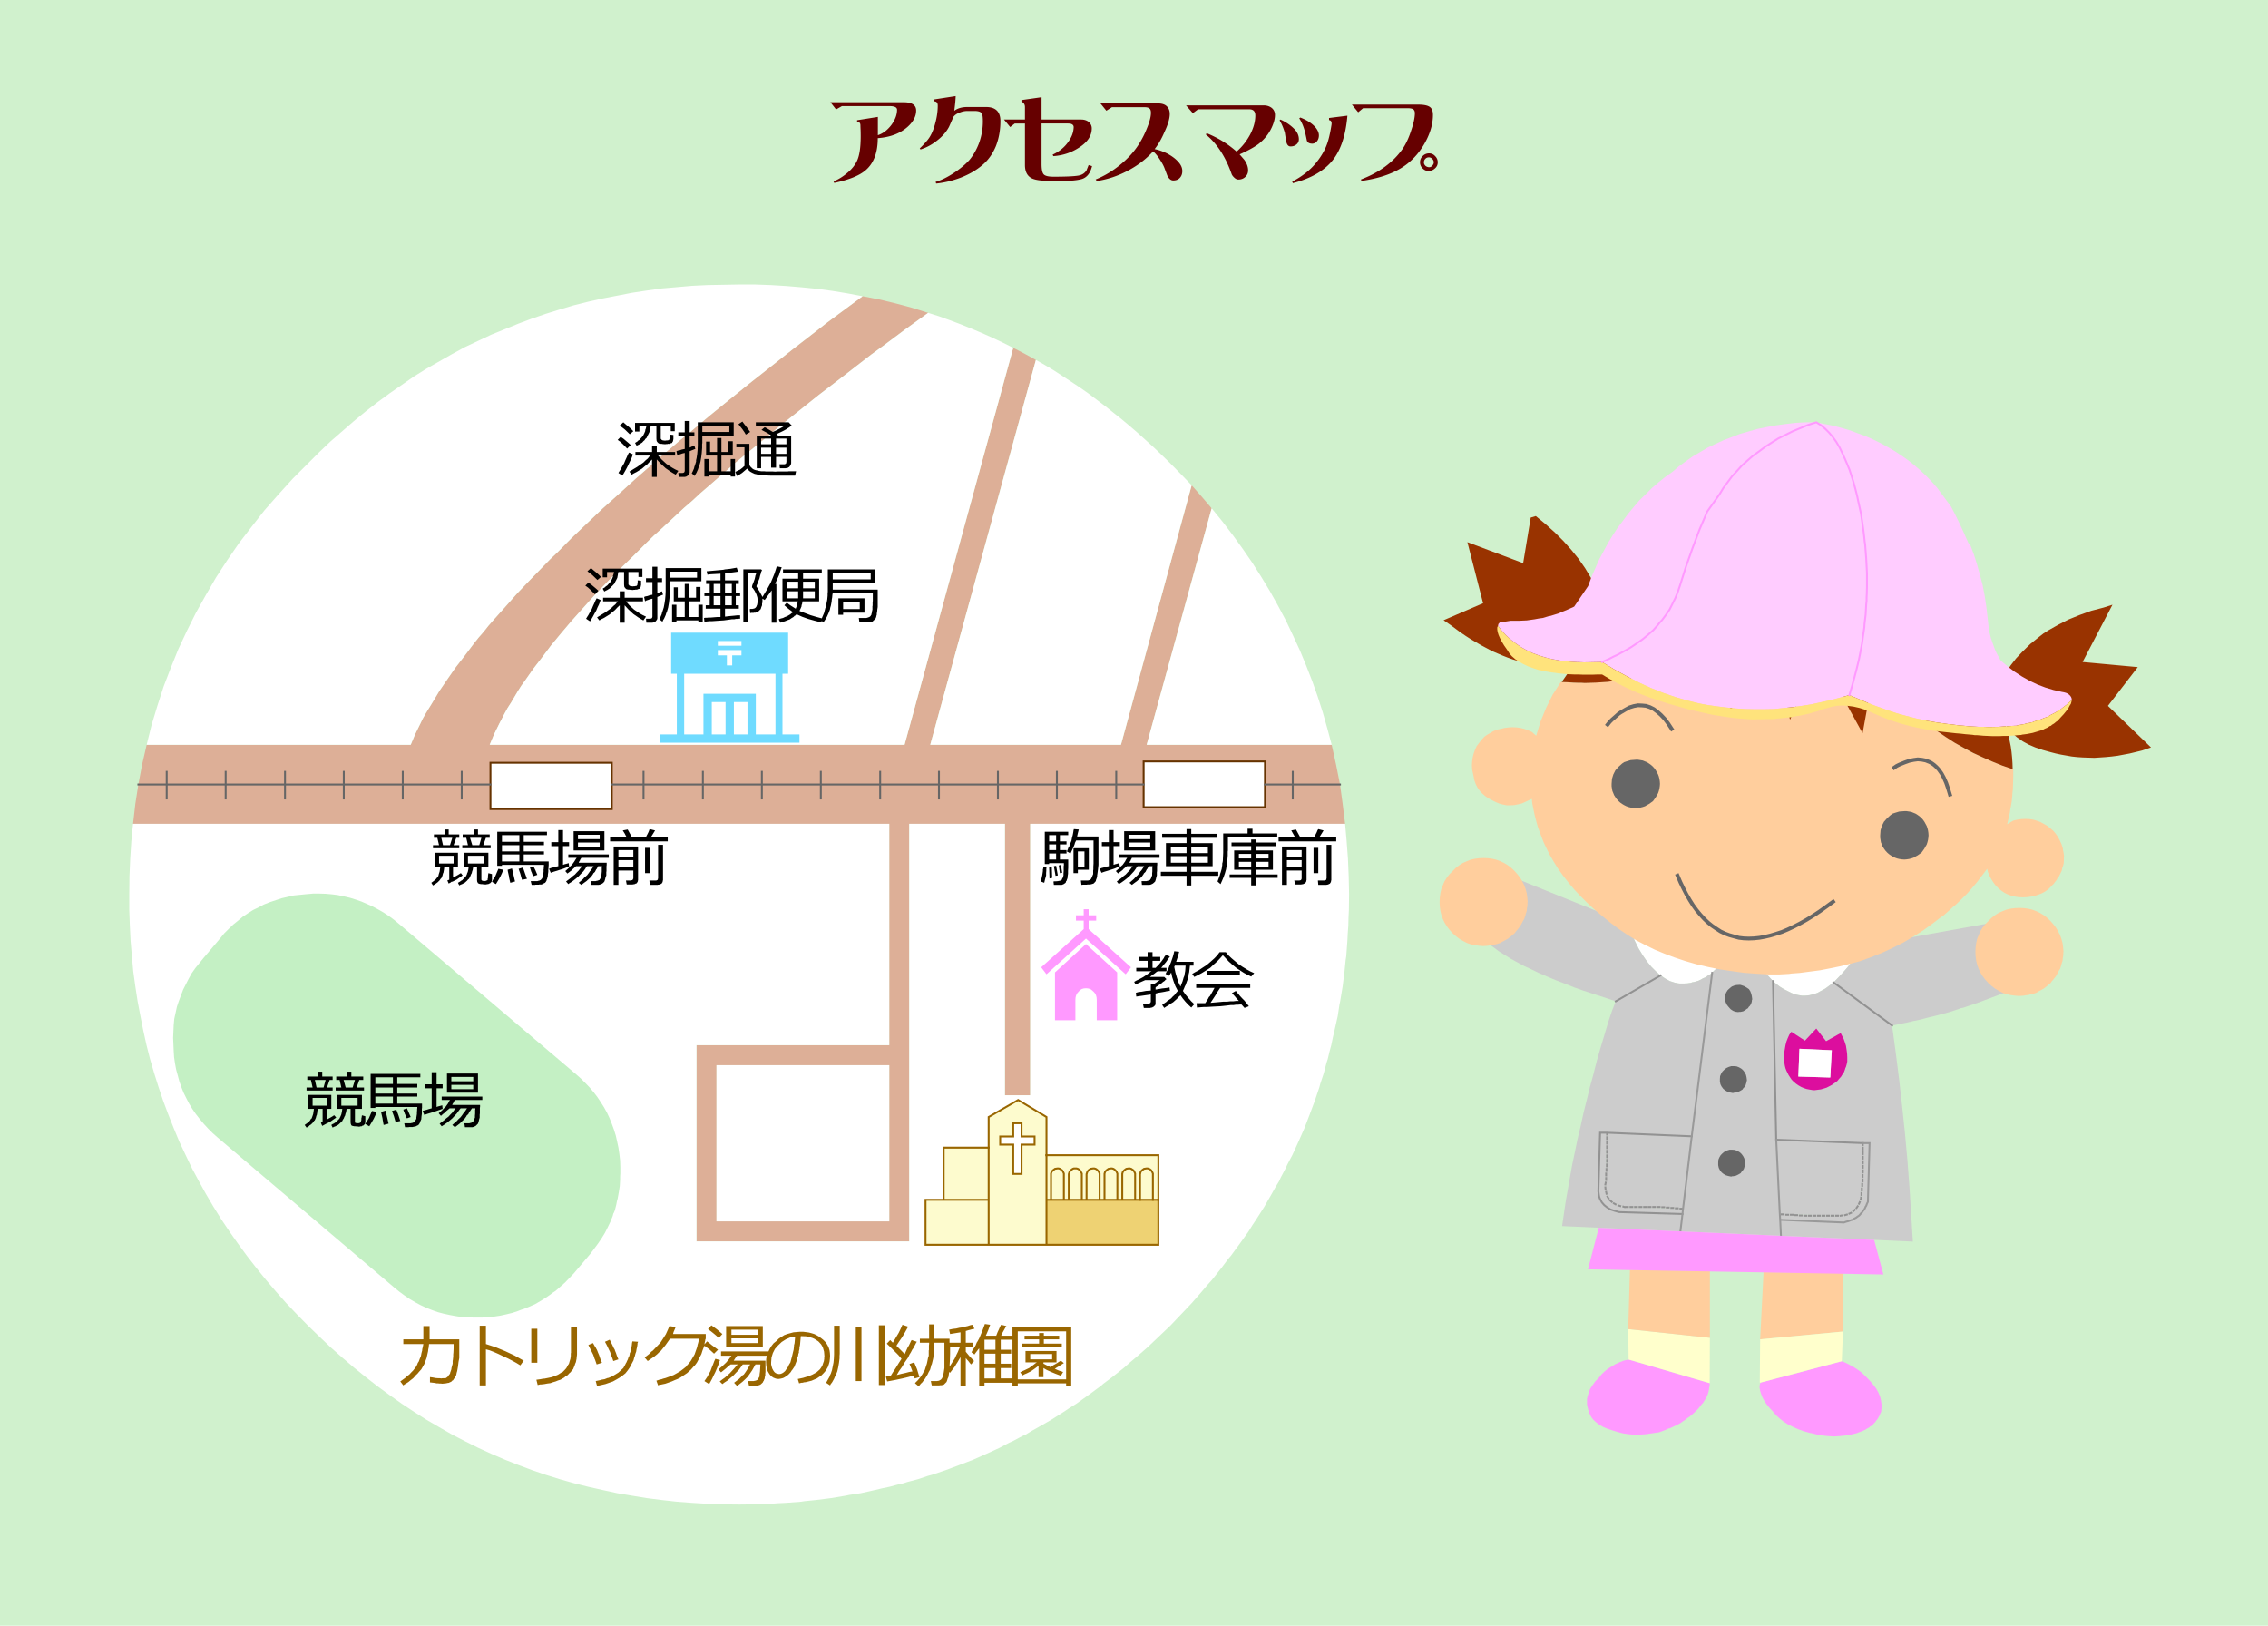 <svg xmlns="http://www.w3.org/2000/svg" width="600" height="430" overflow="visible"><switch><g><path fill-rule="evenodd" clip-rule="evenodd" fill="#D0F1CD" d="M600 430V0H0v430h600z"/><path fill="none" stroke="#960" stroke-width=".5" stroke-linecap="square" stroke-miterlimit="10" d="M255.25 348.75l12.95-25.4"/><path fill-rule="evenodd" clip-rule="evenodd" fill="#DDAF97" d="M334.65 207.5v6h-32.1v-6h-7.25v3.7-3.7h-15.7v3.7-3.7H264v3.7-3.7h-15.6v3.7-3.7h-15.55v3.7-3.7h-15.7v3.7-3.7h-15.6v3.7-3.7h-15.6v3.7-3.7h-15.7v3.7-3.7h-8.4v6.5h-32.1v-6.5h-7.6v3.7-3.7h-15.6v3.7-3.7h-15.6v3.7-3.7H75.4v3.7-3.7H59.7v3.7-3.7H44.1v3.7-3.7h-7.5l-.8 5.15-.6 5.25h200.05v58.55h-51v51.899h56.3V217.9h25.3v71.8h6.7v-71.8h83.3l-.649-5.25-.7-5.15H342v3.7-3.7h-7.35zm-145.1 74.25h45.7v41.3h-45.7v-41.3z"/><path fill-rule="evenodd" clip-rule="evenodd" fill="#FFF" d="M235.25 281.75h-45.7v41.3h45.7v-41.3zM334.65 213.5v-12.1h-32.1v12.1h32.1z"/><path fill-rule="evenodd" clip-rule="evenodd" fill="#DDAF97" d="M342 207.5h12.5l-1.05-5.3-1.15-5.2h-48.95l17.2-62.55-2.65-3.1-2.65-3-18.7 68.65H246.1l27.95-101.8-3-1.65-3-1.55-28.75 105H129.55l1.15-2.75 1.35-2.75 1.45-2.8.8-1.45.9-1.4 1.75-2.95.95-1.5 1.05-1.45 2.1-3 2.35-3.05 2.4-3.2 2.65-3.2 2.75-3.25 2.95-3.3 3.05-3.4 3.25-3.4 3.35-3.45 3.6-3.5 3.65-3.65 1.9-1.85 2-1.8 4-3.7 2.05-1.9 2.15-1.85 2.1-1.95 2.2-1.9 4.5-3.9 2.25-2 2.35-1.95 4.85-3.95 4.9-4.1 5.15-4.1 5.25-4.2 5.5-4.2 5.55-4.3 2.85-2.2 2.95-2.15 5.9-4.4 6.1-4.4-4.3-1.35-4.3-1.15-4.35-1.05-4.4-.85-6.35 4.7-3.1 2.3-3 2.35-5.95 4.6-5.75 4.55-5.65 4.45-5.45 4.4-5.3 4.3-5.1 4.3-2.55 2.05-2.45 2.1-2.45 2.05-2.35 2.1-4.65 4.05-4.45 4.05-4.35 3.9-4.1 3.9-4 3.8-3.75 3.8-1.9 1.8-1.8 1.85-3.5 3.6-3.35 3.5-3.1 3.5-3.05 3.4-1.45 1.65-1.35 1.7-1.4 1.6-1.3 1.65-2.45 3.25-2.4 3.1-2.15 3.1-2.05 3-1.8 3-1.75 2.85-.8 1.4-.7 1.45-1.35 2.75-1.15 2.75H38.8l-1.2 5.2-1 5.3h7.5v-3.35 3.35h15.6v-3.35 3.35h15.7v-3.35 3.35h15.55v-3.35 3.35h15.6v-3.35 3.35h15.6v-3.35 3.35h7.6v-5.75h32.1v5.75h8.4v-3.35 3.35h15.7v-3.35 3.35h15.6v-3.35 3.35h15.6v-3.35 3.35h15.7v-3.35 3.35h15.55v-3.35 3.35H264v-3.35 3.35h15.6v-3.35 3.35h15.7v-3.35 3.35h7.25v-6.1h32.1v6.1H342v-3.35 3.35z"/><path fill-rule="evenodd" clip-rule="evenodd" fill="#FFF" d="M356.9 236.6l-.1-4.8-.2-4.7-.35-4.65-.4-4.55h-83.3v71.8h-6.7v-71.8h-25.3v110.45h-56.3v-51.9h51V217.9H35.2l-.45 4.55-.3 4.65-.2 4.7-.05 4.8v4.1l.15 4.15.2 4.05.35 4.05.35 3.95.55 4 .6 3.9.75 3.95.75 3.8.85 3.85.95 3.75 1.1 3.75 1.15 3.65 1.25 3.7 1.35 3.6L46 298.5l1.45 3.5 1.65 3.5 1.65 3.45 1.85 3.45 1.85 3.35 2 3.4 2.05 3.3 2.25 3.35L63 329l2.35 3.2 2.45 3.15 2.55 3.15 2.6 3.05 2.75 3.1 2.85 3 2.95 3 2.95 2.85 3 2.85 3.05 2.7 3.1 2.65 3.1 2.5 3.15 2.45 3.2 2.35 3.25 2.3 3.25 2.15 3.3 2.1 3.35 1.95 3.4 1.95 3.4 1.75 3.5 1.75 3.5 1.6 3.6 1.55 3.55 1.4 3.6 1.35 3.65 1.25 3.7 1.15 3.7 1.05 3.8.95 3.8.85 3.9.85 3.85.65 3.95.65 3.95.5 4.05.45 4 .3 4.1.25 4.15.15 4.2.05 4.1-.05 2.05-.1 2.1-.05 2-.15 2.05-.1 4.05-.3.95-.15 1-.1 2-.2 4-.5 3.9-.65.95-.2 1-.15 2-.3 3.8-.85 1.9-.45 1.95-.4 1.85-.5 1.9-.45.9-.3.95-.25 1.9-.5 1.8-.6.9-.3.95-.25 3.7-1.25 3.6-1.35 3.65-1.4 3.5-1.55 3.5-1.6 1.7-.9.85-.45.9-.4 1.7-.9.85-.45.9-.4 1.65-1 1.7-.95 3.4-1.95 3.3-2.1 1.65-1.1 1.7-1.05 3.2-2.3 3.2-2.35.75-.65.8-.6 1.6-1.2 3.15-2.5 1.5-1.35 1.55-1.3 3.1-2.7 3-2.85 3-2.85 2.85-3 2.85-3 2.7-3.1 1.3-1.55 1.35-1.5 2.5-3.15 1.2-1.6.6-.8.65-.75 2.35-3.2 2.3-3.2 1.05-1.7 1.1-1.65 2.1-3.3 1.95-3.4.95-1.7 1-1.65.4-.9.45-.85.9-1.7.4-.9.45-.85.9-1.7 1.6-3.5 1.55-3.5 1.4-3.65 1.35-3.6 1.25-3.7.25-.95.3-.9.6-1.8.5-1.9.25-.95.3-.9.45-1.9.5-1.85.4-1.95.45-1.9.85-3.8.3-2 .15-1 .2-.95.65-3.9.5-4 .2-2 .1-1 .15-.95.3-4.05.1-2.05.15-2 .05-2.1.1-2.05.05-4.1zM268.05 92l-2.8-1.4-2.75-1.3-2.8-1.25-2.75-1.15-2.85-1.15-2.8-1.05-2.9-1.05-2.85-.9-6.1 4.4-5.9 4.4-2.95 2.15-2.85 2.2-5.55 4.3-5.5 4.2-5.25 4.2-5.15 4.1-4.9 4.1-4.85 3.95-2.35 1.95-2.25 2-4.5 3.9-2.2 1.9-2.1 1.95-2.15 1.85-2.05 1.9-4 3.7-2 1.8-1.9 1.85-3.65 3.65-3.6 3.5-3.35 3.45-3.25 3.4-3.05 3.4-2.95 3.3-2.75 3.25-2.65 3.2-2.4 3.2-2.35 3.05-2.1 3-1.05 1.45-.95 1.5-1.75 2.95-.9 1.4-.8 1.45-1.45 2.8-1.35 2.75-1.15 2.75H239.3l28.75-105zM228.2 78.35l-4-.75-3.95-.65-4.05-.55-4.05-.4-4.15-.35-4.1-.25-4.2-.15h-4.15l-8.35.15-4.1.2-4 .35-4.05.35-3.95.55-3.95.6-3.85.75-3.9.75-3.8.85-3.8.95-3.7 1.1-3.7 1.15-3.65 1.25-3.6 1.35-3.55 1.45-3.6 1.45-3.5 1.65-3.5 1.65-3.4 1.85-6.75 3.85-3.3 2.05-3.25 2.25-3.25 2.25-3.2 2.35-3.15 2.45-3.1 2.55-6.15 5.35-3 2.85-2.95 2.95-4.05 4.05-3.8 4.2-3.7 4.2-3.4 4.35-3.35 4.35-3.1 4.5-2.95 4.55-2.7 4.65-2.6 4.65-2.4 4.8-2.25 4.8-2 4.95-1.9 4.95-1.65 5.1-1.55 5.1-1.3 5.25h69.85l1.15-2.75 1.35-2.75.7-1.45.8-1.4 1.75-2.85 1.8-3 2.05-3 2.15-3.1 2.4-3.1 2.45-3.25 1.3-1.65 1.4-1.6 1.35-1.7 1.45-1.65 3.05-3.4 3.1-3.5 3.35-3.5 3.5-3.6 1.8-1.85 1.9-1.8 3.75-3.8 4-3.8 4.1-3.9 4.35-3.9 4.45-4.05 4.65-4.05 2.35-2.1 2.45-2.05 2.45-2.1 2.55-2.05 5.1-4.3 5.3-4.3 5.45-4.4 5.65-4.45 5.75-4.55 5.95-4.6 3-2.35 3.1-2.3 6.35-4.7zM315.25 128.35l-2.85-2.95-2.8-2.85-2.15-2.1-2.1-2-4.25-3.85-2.2-1.9-2.15-1.8-4.4-3.5-4.5-3.4-2.3-1.6-2.25-1.5-4.6-3-2.35-1.4-2.3-1.3L246.1 197h50.45l18.7-68.65zM320.55 134.45L303.35 197h48.95l-1.15-4.3-1.2-4.25-1.35-4.2-1.45-4.1-1.6-4.1-1.65-4-1.85-4-1.85-3.9-2.1-3.95-2.15-3.85-2.3-3.8-2.35-3.7-2.55-3.7-2.6-3.6-2.75-3.6-2.85-3.5zM161.85 214v-12.25h-32.1V214h32.1z"/><path fill="none" stroke="#630" stroke-width=".5" stroke-linecap="square" stroke-miterlimit="10" d="M161.85 207.5v-5.75h-32.1V214h32.1v-6.5M334.65 207.5v-6.1h-32.1v12.1h32.1v-6"/><path fill="none" stroke="#666" stroke-width=".5" stroke-linecap="square" stroke-miterlimit="10" d="M342 207.5h-7.35M342 204.15v3.35M342 207.5h12.5M342 211.2v-3.7M122.15 207.5h7.6M122.15 211.2v-3.7M122.15 204.15v3.35M90.95 204.15v3.35M90.95 211.2v-3.7M106.55 207.5v-3.35M106.55 207.5v3.7M90.95 207.5h15.6M122.15 207.5h-15.6M59.7 204.15v3.35M59.7 211.2v-3.7M75.4 207.5v-3.35M75.4 207.5v3.7M59.7 207.5h15.7M44.1 211.2v-3.7M44.1 207.5v-3.35M59.7 207.5H44.1M44.1 207.5h-7.5M90.95 207.5H75.4M295.3 204.15v3.35M295.3 211.2v-3.7M295.3 207.5h7.25M248.4 207.5v3.7M264 211.2v-3.7M248.4 207.5v-3.35M264 207.5h-15.6M264 204.15v3.35M279.6 207.5v-3.35M279.6 207.5v3.7M264 207.5h15.6M295.3 207.5h-15.7M232.85 211.2v-3.7M232.85 207.5v-3.35M217.15 207.5v3.7M217.15 207.5v-3.35M232.85 207.5h-15.7M185.95 207.5v-3.35M201.55 204.15v3.35M185.95 211.2v-3.7M185.95 207.5h15.6M201.55 211.2v-3.7M170.25 207.5v-3.35M170.25 211.2v-3.7M185.95 207.5h-15.7M201.55 207.5h15.6M232.85 207.5h15.55M170.25 207.5h-8.4"/><path fill-rule="evenodd" clip-rule="evenodd" fill="#F9F" d="M275.45 255.85l1.4 1.85 10.45-9.45 10.5 9.45 1.4-1.85-11.2-10.1v-2.25h2v-1.4h-2v-1.6h-1.3v1.6h-2.05v1.4h2.05v2.25l-11.25 10.1z"/><path fill-rule="evenodd" clip-rule="evenodd" fill="#F9F" d="M295.55 257.2l-8.25-7.5-8.2 7.5v12.65h5.4v-5.4l.05-.65.15-.55.25-.5.35-.4.4-.45.5-.3.5-.15.6-.05h.05l.5.05.55.15.2.1.25.2.5.45.35.4.25.5.15.55.05.65v5.4h5.4V257.2z"/><path fill-rule="evenodd" clip-rule="evenodd" fill="#6FDBFF" d="M207 178.2h1.5v-10.85h-30.95v10.85h1.5v16.05h-4.5v2.2h36.95v-2.2H207V178.2zm-10.85-8.65v1.25h-6.25v-1.25h6.25zm-6.25 3.8v-1.4h6.25v1.4h-2.45V176h-1.4v-2.65h-2.4zm-1.6 12.35h3.65v8.55h-3.65v-8.55zm16.85 8.55h-5.2V183.5H186.1v10.75H181V178.2h24.15v16.05zm-11-8.55h3.6v8.55h-3.6v-8.55z"/><path fill-rule="evenodd" clip-rule="evenodd" fill="#C4F0C4" d="M81.15 236.5l-3.45.35-3.25.75-3.15 1.05-1.5.6-1.4.75-1.45.7-1.35.85-1.35.9L63 243.5l-1.3 1.05-1.2 1.15-1.2 1.2-1.1 1.35-4.4 5.2-2.15 2.65-.95 1.35-.8 1.45-1.45 2.85-1.15 3.05-.5 1.5-.35 1.6-.35 1.6-.15 1.65-.15 3.35.15 3.45.1 1.65.25 1.7.3 1.6.45 1.65.4 1.5.55 1.55.6 1.5.75 1.5.7 1.35.85 1.4.9 1.3 1.05 1.35 1.05 1.25 1.15 1.25 1.2 1.2 1.35 1.2 46.75 39.7 1.3 1.05 1.35 1 1.4.95 1.45.85 1.4.75 1.5.7 1.5.6 1.55.55 1.5.4 1.6.35 1.6.3 1.65.25 1.65.1 1.7.05h1.7l1.75-.05 1.65-.2 1.7-.25 1.6-.35 1.65-.4 1.5-.5.75-.3.8-.25 1.45-.6 1.5-.65 1.35-.8 1.4-.85 1.3-.9.65-.5.7-.45 1.25-1.1 1.25-1.1 1.15-1.2 1.2-1.25 4.4-5.2 1.05-1.4 1-1.35.95-1.4.85-1.4.75-1.5.7-1.45.6-1.5.1-.4.05-.2.1-.15.3-.7.4-1.6.15-.8.2-.75.3-1.65.25-1.6.1-1.7v-.85l.05-.8v-1.7l-.05-1.7-.2-1.75-.25-1.7-.35-1.65-.35-1.55-.5-1.6-.55-1.5-.6-1.5-.65-1.4-.8-1.45-.85-1.35-.9-1.35-.95-1.25-1.1-1.3-1.15-1.2-1.2-1.2-1.25-1.1-46.75-39.7-1.4-1.15-1.35-1-1.45-.95-1.4-.8-1.5-.8-1.45-.65-1.5-.65-1.45-.5-1.6-.5-1.55-.35-1.6-.35-1.55-.2-1.7-.15-1.65-.05h-1.7l-1.65.15z"/><path fill-rule="evenodd" clip-rule="evenodd" fill="#FDFBCE" d="M276.85 295.45l-7.5-4.5-7.8 4.5v33.8h15.3V295.45zm-3.15 5.15v2.15h-3.45v7.75h-2.2v-7.75h-3.45v-2.15h3.45v-3.5h2.2v3.5h3.45z"/><path fill-rule="evenodd" clip-rule="evenodd" fill="#FFF" d="M273.7 302.75v-2.15h-3.45v-3.5h-2.2v3.5h-3.45v2.15h3.45v7.75h2.2v-7.75h3.45z"/><path fill-rule="evenodd" clip-rule="evenodd" fill="#FDFBCE" d="M304.55 309.55l.25.4.2.45v6.95h1.45v-11.8h-29.6v11.8h1.2V310.4l.15-.45.35-.4.55-.4.65-.1h.3l.35.1.6.4.25.4.2.45v6.95h1.3v-6.8l.05-.1v-.05l.15-.45.3-.4.55-.4.3-.1h.7l.35.1.25.15.3.25.25.4.25.45v6.95h1.25v-6.8l.05-.1v-.05l.15-.45.3-.4.55-.4.7-.1h.3l.35.1.25.15.3.25.3.4.2.45v6.95h1.3V310.45l.15-.5.35-.4.55-.4.65-.1h.3l.35.1.25.15.3.25.3.4.2.45v6.95h1.3V310.45l.15-.5.35-.4.55-.4.65-.1h.3l.35.1.6.4.25.4.2.45v6.95h1.3v-6.8l.05-.15.1-.45.35-.4.55-.4.65-.1h.3l.35.1.3.15.3.25z"/><path fill-rule="evenodd" clip-rule="evenodd" fill="#FDFBCE" d="M305 310.4l-.2-.45-.25-.4-.3-.25-.3-.15-.35-.1h-.3l-.65.1-.55.4-.35.4-.1.45-.05.15v6.8h3.4v-6.95z"/><path fill-rule="evenodd" clip-rule="evenodd" fill="#EED273" d="M306.45 317.35H276.85v11.9h29.6v-11.9z"/><path fill-rule="evenodd" clip-rule="evenodd" fill="#FDFBCE" d="M292.2 310.45V317.35h3.4v-6.95l-.2-.45-.3-.4-.3-.25-.25-.15-.35-.1h-.3l-.65.1-.55.4-.35.4-.15.5zM290.9 310.4l-.2-.45-.3-.4-.3-.25-.25-.15-.35-.1h-.3l-.7.1-.55.4-.3.4-.15.45v.05l-.05.1v6.8h3.45v-6.95zM286.2 310.4l-.25-.45-.25-.4-.3-.25-.25-.15-.35-.1h-.7l-.3.1-.55.4-.3.4-.15.45v.05l-.05.1v6.8h3.45v-6.95zM300.3 310.4l-.2-.45-.25-.4-.6-.4-.35-.1h-.3l-.65.1-.55.4-.35.4-.15.5V317.35h3.4v-6.95zM281.45 310.4l-.2-.45-.25-.4-.6-.4-.35-.1h-.3l-.65.1-.55.4-.35.4-.15.45v6.95h3.4v-6.95zM261.55 303.55h-11.9v13.8h11.9v-13.8zM261.55 317.35h-16.7v11.9h16.7v-11.9z"/><path fill="none" stroke="#960" stroke-width=".5" stroke-linecap="square" stroke-miterlimit="10" d="M276.85 305.55v-10.1l-7.5-4.5-7.8 4.5v8.1M305 317.35v-6.95l-.2-.45-.25-.4-.3-.25-.3-.15-.35-.1h-.3l-.65.1-.55.4-.35.4-.1.45-.05.15v6.8M306.45 317.35H305"/><path fill="none" stroke="#960" stroke-width=".5" stroke-linecap="square" stroke-miterlimit="10" d="M306.45 317.35v-11.8h-29.6"/><path fill="none" stroke="#960" stroke-width=".5" stroke-linecap="square" stroke-miterlimit="10" d="M295.6 317.35v-6.95l-.2-.45-.3-.4-.3-.25-.25-.15-.35-.1h-.3l-.65.1-.55.4-.35.4-.15.5V317.35M290.9 317.35v-6.95l-.2-.45-.3-.4-.3-.25-.25-.15-.35-.1h-.3l-.7.1-.55.4-.3.4-.15.45v.05l-.05.1v6.8M286.2 317.35v-6.95l-.25-.45-.25-.4-.3-.25-.25-.15-.35-.1h-.7l-.3.1-.55.4-.3.4-.15.45v.05l-.05.1v6.8M287.45 317.35h-1.25M292.2 317.35h-1.3M290.9 317.35h-3.45M300.3 317.35v-6.95l-.2-.45-.25-.4-.6-.4-.35-.1h-.3l-.65.1-.55.4-.35.4-.15.5V317.35M296.9 317.35h-1.3M301.6 317.35h-1.3M300.3 317.35h-3.4M295.6 317.35h-3.4M276.85 329.25h29.6v-11.9M305 317.35h-3.4M273.7 300.6h-3.45v-3.5h-2.2v3.5h-3.45v2.15h3.45v7.75h2.2v-7.75h3.45v-2.15M281.45 317.35v-6.95l-.2-.45-.25-.4-.6-.4-.35-.1h-.3l-.65.1-.55.4-.35.4-.15.45v6.95M276.85 317.35h1.2M282.75 317.35h-1.3M281.45 317.35h-3.4M276.85 317.35v-11.8M261.55 303.55h-11.9v13.8M261.55 317.35h-11.9M249.65 317.35h-4.8v11.9h16.7M261.55 317.35v-13.8M276.85 329.25v-11.9M261.55 329.25v-11.9M261.55 329.25h15.3M286.2 317.35h-3.45"/><path fill-rule="evenodd" clip-rule="evenodd" d="M196.4 111.5l-1.05.7.55.7.55.7.2.3.1.15.15.2.4.7 1.15-.7-.15-.2-.1-.15-.2-.3-.5-.65-.55-.7-.3-.4-.15-.2-.1-.15zM190.85 115.85h-1.15v3.7h-1.85v-2.75h-1.05v3.7h2.9v4.15h-2.2v-3.25h-1.15v4.65h1.15v-.5h5.8v.5h1.15v-4.65h-1.15v3.25h-2.45v-4.15h3v-3.8h-1.15v2.85h-1.85v-3.7zM194.8 117.4v.9h2.15v4.95l-.2.15-.25.25-.7.55-.75.35-.3.15-.2.2.45 1 .6-.35.7-.45.65-.55.7-.6.35.4.45.4.55.3.65.3.3.05.4.1.45.05.55.1 1.1.1 1.35.05H210.35l.25-1.15h-1.9l-.3.05h-2.45l-.9.05-.75-.05H202.6l-.45-.05h-.8l-.6-.1-.35-.1-.3-.05-.4-.1-.35-.15-.3-.2-.25-.25-.3-.3-.15-.25-.1-.3v-5.45h-3.45z"/><path fill-rule="evenodd" clip-rule="evenodd" d="M194.1 115.2v-3.5h-9.5v6.15l-.05 1.1-.1 1.1-.15 1-.1.5-.05.1V122.1l-.3.95-.15.4-.1.45-.3.7-.3.6.8.7.2-.45.25-.4.4-.9.15-.5.2-.45.3-1.05.2-1.15.15-1.2.1-1.3V117.45l.05-.3v-1.95h8.3zm-1.15-2.55v1.6h-7.15v-1.6h7.15zM207.5 112.65l-.65.4-.75.4-.8.4-.85.4-1.25-.75-.5-.3-.4-.2-.85.7.75.4.75.4.1.05.15.1.3.2.1.05.15.1.25.2h-3.8v8.65h1.15v-3H204v2.85h1.3v-2.85h2.75v1.35l-.05.1v.15l-.1.2-.2.1-.2.05h-1.3l.1 1.05h1.5l.3-.05.3-.05.2-.15.25-.1V123.35h.05l.1-.1.15-.2.1-.25v-.15l.05-.1v-7.35h-3.45l-.3-.25-.15-.1.7-.35.65-.3.6-.3.55-.3.45-.3.4-.25.7-.5-.8-.85h-8.7v.95h7.55zm-6.15 7.4v-1.65H204v1.65h-2.65zm0-2.55V116H204v1.5h-2.65zm6.7-1.5v1.5h-2.75V116h2.75zm-2.75 4.05v-1.65h2.75v1.65h-2.75zM206.8 150.05l-1.3-.25-.3.95-.35 1.05-.45 1.1-.5 1.2-1.1 2-1.1 1.8-.35-.7-.1-.15-.05-.1-.1-.2-.1-.15-.05-.1-.1-.2-.2-.3-.1-.15-.05-.1-.4-.65.1-.35.2-.4.2-.6.3-.7.2-.85.2-.6.05-.3.1-.2.15-.25-.25-.25h-4.7v14h1.15v-13.15h2.3l-.05.05v.15l-.1.35-.1.2-.05.3-.15.65-.2.55-.2.55-.2.45-.1.4v.35h.1l.3.4.3.45.45.9.25.8.1.8-.05.1V159.35l-.1.6-.1.2-.05.2-.2.3-.2.2H199.6v.05l-.1.1h-.3l-.1.05h-.65v.05h-.1l.1 1.05h.25v-.05h.65l.1-.05h.4l.4-.15.4-.2.3-.3.3-.3.15-.5.2-.5V159.65l.05-.1.05-.6v-.6l.6.35.9-1.25.95-1.3v8.55h1.25v-10.25h-.35l.55-1.25.5-1.1.35-1.1.35-.95zM207.15 150.6v.95h4v1.5H207v6h4.05l-.1.55-.1.55-.2.45-.15.4-1.35-.85-.55-.4-.45-.35-.65.7 1.05.9 1.25.95-.4.25-.35.3-.85.5-.55.2-.5.25-.6.15-.55.2.45.9.6-.2.65-.2.6-.25.6-.2.5-.35.5-.3.2-.2.1-.1v-.05H210.35l.2-.2.1-.1v-.05H210.8l1.45.65 1.55.55 1.6.45 1.75.45.25-.35.45.35.5-.75.45-.8.4-.9.35-.9.1-.55.15-.5.2-1.05.05-.6.1-.55.05-.6.1-.55h10.6v2.1l-.05.3v.95l-.05.1v.95l-.1.4-.05.4-.1.3v.25l-.1.05-.05.1-.1.2-.3.25-.2.05-.15.1h-.15l-.1.05-.2.05h-2l.15 1.15h2.75l.4-.1.4-.15.15-.2.2-.15.15-.2.2-.15.2-.45.05-.3.1-.3v-.35l.1-.45.05-.6.1-.65v-4.6h-11.9v-1.75h11.3v-3.6H219v5.9l-.05.5v.55l-.1 1.05-.2 1-.2 1.05-.1.15-.05.2-.1.4-.2.75-.3.7-.3.7-1.5-.4-1.5-.45-2.9-1.1.3-.65.25-.6V160h.05l.1-.3.1-.65h4.4v-6h-4.25v-1.5h4.95v-.95h-10.25zm1.15 5v-1.75h2.85v1.75h-2.85zm0 2.65v-1.85h2.85V158.25h-2.85zm22.05-6.8v1.8H220.3v-1.8h10.05zm-14.8 2.4v1.75h-3.1v-1.75h3.1zm-3.1 4.4v-1.85h3.1v1.85h-3.1zM195.8 156.75h-1.15v-2.3h.8v-.95h-3.65v-1.85l.55-.1.1-.05H192.9l.95-.1.75-.1.65-.1-.35-1.05-1.7.3-.9.1-.5.05-.45.1-2.1.2-2.3.2.2.9.75-.1.85-.05 1.85-.1v1.75h-3.8v.95h.95v2.3h-1.4v.9h1.4v2.45h-1.05v.9h3.9v2.2h-.8l-.65.05-1.2.1h-.55l-.45.05h-.4l-.3.05.1 1 .9-.1.55-.05h.65l1.4-.1 1.6-.1 1.5-.2.65-.1h.6l.5-.1h.45l.35-.05h.3v-.9h-.7l-.9.1-1.1.1-1.3.15V161h3.65v-.9h-.8v-2.45h1.15v-.9zm-2.2-2.3v2.3h-1.8v-2.3h1.8zm-4.8 2.3v-2.3h1.8v2.3h-1.8zm3 3.35v-2.45h1.8v2.45h-1.8zm-1.2-2.45v2.45h-1.8v-2.45h1.8z"/><path fill-rule="evenodd" clip-rule="evenodd" d="M221.8 158.25v4.35h1.25v-.55h5.65v-3.8h-6.9zm1.25 2.85v-1.95h4.4v1.95h-4.4zM277.55 228.55v-.25h3.9v.7h-.05v1.4l-.05.6v.55l-.1.351-.1.3-.1.1H281V232.452l-.1.25-.25.1-.2.15h-.15l-.1.05h-.15l-.1.05-.6.05H279l-.3.051.1.899H280.9l.5-.2.5-.35.1-.25v-.152h.05l.1-.1.1-.3.05-.2.1-.15.05-.6.1-.65v-.75l.05-.8v-2.2h-2.2v-1.6h1.75v-.9h-1.75v-1.5h1.75v-.8h-1.75v-1.65h2.2v-.9h-6.2v8.55h1.15zm0-7.65h1.85v1.649h-1.85V220.9zm0 2.45h1.85v1.5h-1.85v-1.5zm1.85 4h-1.85v-1.6h1.85v1.6z"/><path fill-rule="evenodd" clip-rule="evenodd" d="M278.8 229.1l.45 2.55.6-.1-.45-2.55-.6.1zM278.35 232.2l-.1-3-.7.15.1 3 .7-.15zM275.35 233.15l.9.35.1-.4.1-.45.3-1.1v-.65l.05-.55v-.5l.05-.4-.8-.1-.1.5-.05.1V230.4l-.15 1-.2.9-.2.85zM342.85 219.4l-1.25.25.45.8.6 1.05h-4.4v1.05h15.25v-1.05H349l.6-.95.55-.9-1.4-.35-.2.3-.2.5-.3.6-.2.35-.15.45H344l-1.15-2.1zM330.05 219.2v1.25h-6.45v5.1l-.05 1.1-.05 1.1-.1.5-.05.1V228.8l-.15 1-.25.9-.15.4-.1.45-.3.8-.3.8.8.7.4-.9.4-.95.35-1 .3-1.05.2-1.15.15-1.2.1-1.3V225.25l.05-.3v-3.6h13.05v-.9h-6.55v-1.25h-1.3z"/><path fill-rule="evenodd" clip-rule="evenodd" d="M337.65 223.8v-.95h-5.4v-.8H331v.8h-5.2v.95h5.2v1.15h-4.5v5.1h4.5v1.25h-5.7v.9h5.7v2h1.25v-2H338v-.9h-5.75v-1.25h4.5v-5.1h-4.5v-1.15h5.4zm-2.05 2.05v1.2h-3.35v-1.2h3.35zm-7.85 1.2v-1.2H331v1.2h-3.25zm0 .9H331v1.25h-3.25v-1.25zm7.85 0v1.25h-3.35v-1.25h3.35zM348.75 224.25h-1.25v6.7h1.25v-6.7zM343.7 232.9h-1.3l.25 1.05h1.5l.3-.05.3-.051.2-.1.1-.05h.15l.149-.2.15-.2.1-.25v-.149l.051-.101V223.9h-6.5v10.149h1.3v-3.8h3.899v2.1l-.05.2-.149.25-.45.101zm.65-8.05v1.851h-3.899v-1.851h3.899zm-3.9 4.5v-1.85h3.899v1.85h-3.899zM348.65 232.9l.1 1.15h2.1l.5-.1.5-.25.1-.2.15-.2v-.15l.05-.1v-.15l.05-.1v-9.35h-1.25v8.9h-.05V232.5l-.05.2-.3.15-.2.05h-1.7zM294.6 219.55h-1.25v3.2h-1.85v1.05h1.85v5.3l-.75.15-.6.2-.6.15-.45.2.45 1.05.85-.3.85-.25.75-.25.65-.2.55-.2.45-.2.4-.15.35-.1-.15-.9-.7.2-.4.1-.4.15v-4.95h1.65v-1.05h-1.65v-3.2zM285.4 219.4l-1.3-.1-.1.35-.05.4-.15.8-.2.75-.15.8-.3.7-.1.15-.05.2-.1.4-.2.3-.1.15-.05.2-.3.7.95.55.4-.85.4-.85.35-.9V223l.05-.1.1-.2.2-.4h4.6v6.1l-.05.8v.75l-.05.3v.95l-.2.45-.1.35-.2.3-.1.25-.4.25-.4.1h-1.85l.15 1.15.4-.05h1.05l.1-.05h.75l.4-.1.5-.15.3-.3.3-.35.05-.3.1-.25.2-.6v-.35l.05-.3.1-.7.1-.85.1-.95V221.25h-5.65l.2-.9.25-.95z"/><path fill-rule="evenodd" clip-rule="evenodd" d="M285.15 230.95v-.9h2.9v-5.7H284v6.601h1.15v-.001zm1.75-5.75v4h-1.75v-4h1.75zM280.4 230.95l.6-.1-.35-2.1-.55.15.3 2.05zM298.8 228.2l.05-.2.1-.15.2-.3.05-.2.1-.15.15-.3h7.3v-.9H296v.9h2.2l-.3.45-.25.5-.65.9-.45.4-.4.45-.95.8.6.65.1-.15.15-.1.3-.2.6-.45.25-.3.3-.25.6-.5h1.6l-.15.1-.1.15-.2.3-.45.6-.5.5-.5.55-.6.45-.55.5-.6.45-.6.45.55.7.7-.45.7-.5.7-.55.7-.6 1.2-1.3.5-.7.2-.35.25-.3h1.75l-.8 1.2-.15.1-.1.15-.2.3-.45.6-.55.5-.5.55-1.15 1 .65.55.65-.5.7-.5.6-.55.6-.55.5-.7.1-.2.05-.1.1-.05.3-.3.2-.4.1-.2.05-.1.1-.05.2-.4.1-.2.05-.1.1-.05h.95v.25l-.05.1V230.5l-.05.5v.55l-.2.45-.1.35-.2.25-.1.2h-.15l-.1.05-.2.1h-.15l-.1.05-.2.05H302l.1 1H304.1l.4-.1.5-.25.3-.25.3-.3.1-.3.1-.35.1-.45.15-.5V230.7l.05-.3v-1.25l.05-.4v-.55h-7.35zM297.4 219.85v5.101h8.2v-5.101h-8.2zm1.15 4.2v-1.2h5.75v1.2h-5.75zm0-2.1v-1.15h5.75v1.15h-5.75zM315.15 220.55v-1.25h-1.25v1.25h-6.45v1.05h6.45v1.4h-5.45v6.1h5.45v1.5h-6.8v1.051h6.801v2.55h1.25v-2.55h7.149V230.6h-7.149v-1.5h5.649V223h-5.649v-1.4H322v-1.05h-6.85zm-1.25 5.9v1.75h-4.15v-1.75h4.15zm-4.15-.8v-1.601h4.15v1.601h-4.15zm9.8 0h-4.399v-1.601h4.399v1.601zm0 .8v1.75h-4.399v-1.75h4.399zM310.65 251.6l-.15.65-.2.75-.25.75-.3.85-.35.801-.301.8-.399.7-.351.699.95.5.3-.5.25-.35.25 1.2.4 1.2.45 1.199.649 1.25-.449.5-.4.551-.5.449-.45.5-.6.4-.3.2-.15.1-.1.15-.601.399-.6.45.55.8.6-.399.601-.351.55-.399.6-.351.5-.449.5-.45.45-.5.5-.45.601.85.699.851.75.8.801.75.8-.9-.8-.75-.7-.8-.8-.95-.7-1 .35-.8.15-.399.2-.351.3-.85.3-.8.2-.9v-.25l.05-.2.1-.399.101-.9.1-.85h.95v-1h-4.6l.399-1.2.2-.7.2-.75-1.3-.151zm0 4.15l.149-.35h2.851l-.101 1.399-.25 1.4-.149.3-.101.35-.2.7-.55 1.4-.55-1.15-.4-1.2-.399-1.399-.3-1.45z"/><path fill-rule="evenodd" clip-rule="evenodd" d="M304.9 253.1v-1.25h-1.3v1.25h-2.4v1.05h2.4V256h-3v.9h4.05l-.3.15-.25.2-.5.4-1.1.75-1.2.65-.65.3-.6.35.35.7 1.3-.6 1.25-.55h3.9l-.6.35-.45.35-.4.25-.3.2h-.65v1.6l-1.3.1-1.05.2-.9.1-.7.2.1 1 3.85-.55V265h-.05V265.15l-.1.15-.2.1h-.15l-.1.05h-1.5l.25 1.15h1.7l.1-.05h.15l.1-.05h.15l.2-.15.25-.1.05-.1.1-.05.05-.1.1-.05.1-.2V265.6h.05v-2.8l.7-.2.65-.1.6-.1.55-.1.4-.1.35-.05.3-.05h.25l-.1-.9h-.3l-.35.1-.8.1-.5.05-.55.1-1.2.2v-.55l.2-.2.35-.2.4-.3.55-.35.45-.4.45-.3.25-.3.25-.15-.6-.6h-3.8l.5-.4.25-.2.3-.15.5-.4.25-.2.3-.15h2.3v-.9h-1.4l.65-.8.6-.7.55-.8.5-.7-1.05-.45-.3.4-.15.2-.1.25-.65.9-.7.85-.4.4-.2.2-.1.1h-.05V256h-.9v-1.85h2.05v-1.05h-2.05zM324.3 251.85h-1.65l-.6.8-.75.8-.95.85-1.05.9-1.15.75-1.05.7-.95.5-.75.45.55.8.9-.45 1.05-.55 1.05-.65 1.2-.75.95-.9.95-.85.75-.8.7-.8 1.6 1.7.9.8 1.05.85.5.35.1.05.15.1.3.2 1 .65.2.1.1.05.15.1.5.25.45.2.5.25.8-.9-1-.45-1-.55-.3-.2-.15-.1-.1-.05-.5-.3-1-.65-1.95-1.65-.85-.8-.65-.8zM316.45 260.25v1.05h4.85l-.6 1.1-.6 1.05-.2.2-.1.1h-.05V263.9l-.3.5-.6.95h-2.3l.1 1.15 1.2-.1.65-.05h.8l1.65-.1 1.95-.1.95-.1.9-.1.8-.1h.75l.65-.1h.55l.5-.05h.45l.4.45.4.45 1.15-.45-.2-.25-.15-.2-.4-.5-.25-.3-.2-.25-.3-.3-.1-.1-.05-.05-.1-.1-.6-.65-.45-.55-.4-.45-.25-.35-1.05.6.35.35.45.5.45.55.6.65h-.7l-.75.1h-.85l-.85.1h-1l-1.05.1-1.15.1-1.15.1 1.25-1.9.6-1 .7-1.05h7.95v-1.05h-14.3z"/><path fill-rule="evenodd" clip-rule="evenodd" d="M319.2 256.8v1.05h8.8v-1.05h-8.8zM169.15 112.75H171l-.15.6-.1.3h-.05V114l-.25.6-.35.7-.45.5-.45.5-.3.2-.15.1-.1.15-.65.4.45.8.05-.1.1-.05.2-.1.4-.2.7-.45.3-.35.35-.3.1-.2.05-.1.1-.05.3-.3.15-.4.2-.35.35-.7.2-.8.05-.4.1-.35h1.5V116l.05.6.1.2.2.25.1.1.2.15.2.05.3.05h.25l.3.05.6.05.3-.05h.3l.1-.05H177.1l.15-.1.2-.05.35-.1.1-.25.15-.2v-.15l.05-.1v-.15l.05-.1v-1.15l-.9-.1V115.55l-.05.2v.2l-.1.15v.1l-.2.25h-.2l-.2.05h-.25l-.3.05-.45-.05-.25-.05-.2-.1-.1-.15-.15-.15V112.75h2.65v1.3h1.05v-2.2H168v2.3h1.15v-1.4zM164.9 111.7l-.95.85 1.3 1 1.35 1.3.95-.8-.3-.3-.1-.1-.05-.05-.1-.1-.6-.55-.75-.6-.4-.35-.35-.3zM167.4 120.15l-1-.45-.3.55-.3.7-.35.75-.35.85-.45.75-.4.75-.35.55-.3.5 1.05.7.4-.65.4-.7.4-.75.4-.8.4-.85.35-.7.25-.65.15-.55zM168.1 119.55v.95h3.95l-.35.35-.35.45-.55.45-.6.6-.8.55-.85.6-1 .6-1.05.65.6.8.6-.35.7-.35 1.45-.9.7-.6.7-.55.6-.65.65-.6v4.6h1.25v-4.6l1.05 1.1 1.3 1.2 1.3.9.65.4.7.4.7-1-.85-.4-.8-.45-1.5-1-1.25-1.15-.95-1.05h4.5v-.95h-4.85v-1.7h-1.25v1.7h-4.4zM165.9 118.65l.95-.95-.6-.55-.6-.5-.7-.6-.75-.5-.8.8.7.5.65.6.6.6.55.6z"/><path fill-rule="evenodd" clip-rule="evenodd" d="M182.45 111.35h-1.3v3h-1.7v1.05h1.7v3.35l-.75.15-.55.2-.55.1-.35.15.25 1.15.3-.2.45-.15.55-.2.65-.15v4.75l-.05.2-.1.2-.2.1-.2.05h-1.15l.1 1.05h1.6l.4-.1.4-.25.2-.2.05-.1.1-.05.1-.25.05-.2v-5.65l.45-.2.4-.15.35-.15.3-.1-.25-.9-.55.2-.7.35v-3h1.25v-1.05h-1.25v-3zM173.9 149.9h-1.3v3.05h-1.7v1h1.7v3.35l-.75.15-.55.2-.55.1-.35.15.25 1.15.3-.2.45-.15.55-.2.65-.15v4.75l-.05.2-.1.2-.2.1-.2.05h-1.15l.1 1.05h1.6l.2-.05.1-.05h.15l.4-.25.15-.2.05-.1.1-.05.1-.25.05-.2v-5.65l.45-.2.4-.15.35-.15.3-.1-.25-.9-.55.2-.7.35v-3h1.25v-1h-1.25v-3.05zM160.6 151.3h1.85l-.15.6-.1.3h-.05V152.55l-.25.6-.35.7-.45.5-.45.5-.3.2-.15.1-.1.15-.65.4.45.8.05-.1.1-.05.2-.1.4-.2.7-.45.3-.35.35-.3.6-.65.15-.4.2-.35.35-.7.15-.8.05-.4.1-.35h1.5v3.25l.05.6.1.2.2.25.1.1.2.15.2.05.3.05h.25l.3.05.6.05.3-.05h.3l.1-.05H168.55l.15-.1.2-.05.35-.1.1-.25.15-.2v-.15l.05-.1v-.15l.05-.1v-1.15l-.9-.1V154.1l-.05.2v.2h-.05v.25l-.25.25h-.2l-.2.05h-.25l-.3.05-.25-.05H167l-.25-.05-.25-.1-.1-.15-.15-.15v-3.3h2.65v1.3h1.05v-2.2h-10.5v2.3h1.15v-1.4zM158.05 153.4l.95-.8-.3-.3-.1-.1-.05-.05-.1-.1-.6-.55-.75-.6-.4-.35-.35-.3-.95.85 1.3 1 1.35 1.3zM157.4 157.2l.9-.95-.6-.55-.6-.5-.7-.6-.75-.5-.8.8.7.5.65.6 1.2 1.2zM156.55 161.1l-.45.75-.4.75-.35.55-.3.5 1.05.7.4-.65.4-.7.4-.75.45-.8.35-.85.35-.7.25-.65.2-.55-1.05-.45-.3.55-.3.7-.35.75-.35.85z"/><path fill-rule="evenodd" clip-rule="evenodd" d="M158.55 164.1l.6-.35.7-.35 1.45-.9.7-.6.7-.55.6-.65.65-.6v4.6h1.3v-4.6l1 1.1 1.3 1.2 1.3.9.65.4.7.4.7-1-.85-.4-.8-.45-1.5-1-1.25-1.15-.9-1.05h4.5v-.95h-4.85v-1.7h-1.3v1.7h-4.4v.95h3.95l-.35.35-.35.45-.55.45-.6.6-.8.55-.85.6-1 .6-1.05.65.6.8zM185.3 155.25h-1.15v2.85h-1.85v-3.65h-1.15v3.65h-1.85v-2.75h-1.05v3.7h2.9v4.15h-2.2v-3.25h-1.15v4.65h1.15v-.5h5.8v.5h1.15v-4.65h-1.15v3.25h-2.45v-4.15h3v-3.8z"/><path fill-rule="evenodd" clip-rule="evenodd" d="M185.55 153.75v-3.5h-9.45v6.15l-.05 1.1-.1 1.1-.15 1-.2 1.05-.3.95-.15.4-.1.45-.3.7-.3.65.8.65.2-.45.25-.4.4-.9.15-.5.2-.45.3-1.05.2-1.15.15-1.2.1-1.3V156l.05-.3v-1.95h8.3zm-1.15-2.55v1.6h-7.15v-1.6h7.15zM91.8 284.75h-2.85v.9h.9l.45 2h-1.5v.8h7.5v-.8h-1.95l.7-2h1.05v-.9h-3.15v-1.3H91.8v1.3zm-.35 2.9l-.55-2h3l-.6 2h-1.85zM87.2 285.65h.8v-.9h-2.75v-1.3H84.2v1.3h-2.9v.9h.95l.45 2h-1.6v.8H88v-.8h-1.5l.7-2zm-3.9 0h2.85l-.55 2h-1.85l-.45-2zM87.65 289.6h-6.1v3.7h1.5l-.1.7-.1.65-.2.6-.2.55-.2.2-.1.1h-.05v.151l-.4.5-.55.4-.55.399.5.7.65-.4.1-.149.15-.101.3-.199.5-.5.2-.301.1-.149.15-.101.3-.649.1-.4.05-.2.1-.149.15-.8v-.25l.05-.2.1-.4h1.25v3.45l-.3.1-.15.148.35.8 1.1-.6 1-.5.85-.601.75-.5-.5-.6-.25.1-.2.15-.5.3-1.1.601v-2.85h1.25v-3.7zm-1.15.8v2.05h-3.8v-2.05h3.8zM159.9 219.85h-8.15v5.101h8.15v-5.101zm-7 .95h5.75v1.15h-5.75v-1.15zm5.75 2.05v1.2h-5.75v-1.2h5.75zM144.7 220.9v-.9h-13.15v9h1.25v-.25h11.1v.25l-.05.4v.449h-.05v.75l-.1.65-.05.3v.351l-.15.199-.1.25-.2.2-.15.2-.25.1-.2.101h-.15l-.1.05-.2.05h-1.75l.25 1h.9l.1-.05h.95v-.05h.7l.35-.2.55-.25.2-.25.2-.35v-.15l.05-.1.1-.2v-.15l.05-.1.1-.2.05-.7.1-.7V229.849h.05v-.749h.05v-1.25h-6.6V226h5.35v-.8h-5.35v-1.65h5.35v-.899h-5.35v-1.75h6.15v-.001zm-11.9 0h4.6v1.75h-4.6v-1.75zm4.6 5.1v1.85h-4.6V226h4.6zm0-2.45v1.65h-4.6v-1.65h4.6zM148.95 219.55h-1.25v3.2h-1.85v1.05h1.85v5.3l-.75.15-.65.2-.6.15-.45.2.45 1.05.85-.3.85-.25.75-.25.65-.2.55-.2.5-.2.35-.15.35-.1-.1-.9-.7.2-.4.1-.4.15v-4.95h1.6v-1.05h-1.6v-3.2z"/><path fill-rule="evenodd" clip-rule="evenodd" d="M150.35 226v.9h2.2l-.3.45-.3.5-.65.9-.45.4-.4.45-.9.8.55.65.6-.45.6-.45.25-.3.3-.25.55-.5h1.65l-.5.55-.45.6-.5.5-.5.55-.6.45-.55.5-.6.45-.6.45.6.7.3-.25.35-.2.7-.5.7-.55.7-.6.65-.7.6-.6.5-.7.2-.35.25-.3h1.75l-.8 1.2-.15.1-.1.15-.2.3-.45.6-.55.5-.3.25-.25.3-1.15 1 .7.55.65-.5.7-.5.6-.55.6-.55.5-.7.1-.2.05-.1.1-.05.3-.3.2-.4.1-.2.05-.1.1-.05.2-.4.1-.2.05-.1.1-.05h.95v.25l-.05.1V230.5l-.1 1.05-.1.2-.05.1v.15l-.1.35-.2.25-.1.2h-.15l-.1.05-.2.1h-.15l-.1.05h-.15l-.1.05h-1.25l.1 1H158.4l.2-.05.1-.05h.15l.5-.25.3-.25.25-.3.1-.3.1-.35.1-.45.2-.5V230.7l.05-.3v-1.25l.05-.4v-.55h-7.4l.05-.2.1-.15.2-.3.05-.2.1-.15.2-.3h7.25v-.9h-10.7zM141.1 231.75l1.05-.35-.5-1.2-.55-1.1-.9.35.2.65.1.3v.05l.05.1.1.2.2.55.1.2.05.1.1.15zM162.35 223.9v10.149h1.25v-3.8h3.95v2.1l-.1.2-.15.25h-.15l-.1.05-.2.051h-1.25l.2 1.05h1.5l.3-.05.3-.051.2-.1.1-.05h.15l.15-.2.15-.2.1-.25v-.149l.05-.101V223.9h-6.45zm1.25 3.6h3.95v1.85h-3.95v-1.85zm3.95-.8h-3.95v-1.851h3.95v1.851zM161.4 221.5v1.05h15.25v-1.05h-4.5l.6-.95.55-.9-1.4-.35-.1.1-.05.2-.2.5-.3.6-.2.35-.15.45h-3.7l-1.15-2.1-1.3.25.5.8.55 1.05h-4.4zM171.9 224.25h-1.25v6.7h1.25v-6.7zM171.9 234.05h2.1l.1-.05h.15l.3-.05.5-.25.1-.2.15-.2v-.15l.05-.1v-.15l.05-.1v-9.35h-1.3v8.9h-.05V232.5l-.05.2-.25.15-.2.05h-1.75l.1 1.15zM115 225.55v3.65h1.5l-.1.7-.1.649-.2.601-.15.6-.2.2-.1.1h-.05V232.201l-.45.5-.5.399-.55.4.45.7.65-.4.6-.45.5-.5.2-.3.1-.149.15-.101.3-.7.1-.399.05-.2.1-.15.15-.8.1-.85h1.3v3.5l-.35.1-.15.101.35.8.55-.3.1-.101v-.05H119.5l.3-.1 1-.5.85-.601.75-.5-.45-.6-.25.1-.2.15-.5.3-.55.3-.6.3v-2.9h1.3v-3.65H115zm5 .8v2.051h-3.85v-2.051H120zM114.8 220.7v.899h.9l.45 1.95h-1.6v.8h6.95v-.8H120l.7-1.95h.8v-.899h-2.8v-1.3h-1v1.3h-2.9zm1.95.9h2.9l-.6 1.95h-1.85l-.45-1.95zM129.55 221.6v-.9h-3.1v-1.3h-1.15v1.3h-2.9v.899h.95l.45 1.95h-1.5v.8h7.5v-.8h-1.95l.7-1.95h1v.001zm-5.2 0h3l-.55 1.95h-1.85l-.6-1.95z"/><path fill-rule="evenodd" clip-rule="evenodd" d="M121.15 233.5l.35.7.35-.2.4-.15.75-.399.55-.5.25-.3.3-.25.35-.7.15-.4.2-.35.1-.45.15-.4.15-.899h1v3.6l.05.4.2.399.1.051.2.1.2.05.3.05h.3l.3.051h.25l.3.05.4-.05v-.051H129.15l.3-.149.25-.101.05-.1.1-.05.05-.101.1-.05.1-.25v-.151l.05-.101v-1.6l-.95-.25-.1.649v.551l-.1.35v.3l-.2.05-.15.101-.2.05H128.3v.05l-.35-.05h-.2l-.25-.1-.15-.2v-3.5h1.85v-3.65h-6.55v3.65H124l-.1.75-.15.7-.15.3-.1.35-.3.601-.25.199-.2.25-.25.2-.2.25-.3.15-.25.2-.6.35zm2.65-5.1v-2.051h4.25v2.051h-4.25zM133.15 230.05l-1.3-.25-.4.95-.4.95-.45.8-.1.05-.05.1-.1.2-.2.4 1.05.6.6-1 .55-.95.45-.95.35-.9zM135 233.5l1.25-.35-.8-3.45-1.15.35.05.4.1.45.2.9.05.4.1.45.2.85zM138.1 232.7l1.3-.25-.55-1.55-.5-1.45-1.15.35.2.6.25.7.2.75.25.85zM115.5 283.6h-1.3v3.2h-1.85v1.05h1.85v5.3l-.75.2-.6.2-.6.15-.45.15.45 1.05.85-.3.85-.25.75-.25.65-.2.55-.2.45-.15.4-.15.35-.1-.1-.95-.7.2-.4.1-.4.15v-4.95h1.6v-1.05h-1.6v-3.2zM111.2 284.95v-.9H98.05v9h1.25v-.25h11.1v.25l-.05.4v.45h-.05v.75l-.1.649-.05.3v.351l-.15.2-.1.25-.15.199-.15.2-.25.101-.2.1H109l-.1.05h-.15l-.1.05h-1.7l.2 1.051h.95l.1-.051h.95l.35-.1h.35l.35-.2.55-.25V297.4h.05l.1-.101.2-.35v-.15l.05-.1.1-.2.2-.45.05-.7.1-.699v-1.5h.05v-1.25h-6.55v-1.851h5.3v-.8h-5.3v-1.6h5.3v-.95h-5.3v-1.75h6.1v.001zm-11.9 0h4.65v1.75H99.3v-1.75zm4.65 2.7v1.6H99.3v-1.6h4.65zm-4.65 4.25v-1.851h4.65v1.851H99.3z"/><path fill-rule="evenodd" clip-rule="evenodd" d="M119.65 292.25l.05-.2.1-.15.2-.3.05-.2.1-.15.2-.3h7.25v-.9h-10.75v.9h2.2l-.3.45-.25.5-.65.9-.45.4-.4.45-.95.8.6.7.55-.5.6-.45.25-.3.3-.25.6-.5h1.6l-.15.1-.1.15-.2.3-.45.6-.5.5-.5.55-.6.45-.55.5-.6.45-.6.45.55.7.7-.45.7-.5.7-.55.7-.6 1.2-1.3.5-.7.5-.65h1.7l-.8 1.2-.15.1-.1.15-.2.3-.45.6-.55.5-.5.55-1.15 1 .7.6.65-.5.65-.5.6-.6.6-.55.5-.7.1-.2.05-.1.1-.05.3-.3.2-.4.1-.2.05-.1.1-.05.5-.75h.9v.25l-.05.1V294.55l-.05.5v.55l-.2.45-.1.35-.2.25-.1.2h-.15l-.1.05-.2.1h-.15l-.1.05-.2.05h-1.3l.15 1.05H124.95l.4-.1.5-.25.3-.3.3-.3.1-.3.1-.35.1-.45.15-.5v-.8l.05-.3V293l.05-.2v-.55h-7.35zM118.25 289h8.2v-5.05h-8.2V289zm1.15-.9v-1.149h5.8v1.149h-5.8zm0-2.1v-1.15h5.8V286h-5.8zM95.75 289.6h-6.6v3.7h1.4l-.1.75-.15.7-.25.6-.3.601-.25.2-.2.25-.25.199-.2.25-.3.15-.25.2-.2.05-.15.1-.3.2.35.7.35-.2.4-.149.75-.4.55-.5.25-.3.3-.25.05-.2.1-.15.2-.3.15-.399.2-.351.1-.45.15-.399.15-.9h1.05v3.55l.05.4.15.4.1.05.2.1.55.101h.3l.3.05h.25l.3.05.4-.05v-.05H95.7l.1-.101v-.05H95.95l.25-.1.05-.101.1-.05.05-.1.1-.051.1-.25v-.149l.05-.101v-1.6l-.9-.25-.1.65-.05.1V296.2l-.1.35v.3H95.35v.051l-.15.099-.2.05-.2.05-.35-.05h-.2l-.2-.05H94l-.1-.25v-3.45h1.85v-3.7zm-5.45 2.85v-2.05h4.3v2.05h-4.3zM108.65 295.45l-1-2.3-.95.35.1.3v.05l.05.1.1.2.1.3v.05l.05.1.1.2.2.55.1.2.05.1.1.15 1-.35zM105.9 296.5l-.5-1.55-.55-1.45-1.15.35.5 1.35.45 1.55 1.25-.25zM100.8 294.1l.2.85.2.9.05.4.1.45.05.4.1.45 1.3-.35-.8-3.45-1.2.35zM96.65 297.3l1.05.6.6-1 .55-.95.45-.95.35-.9-1.25-.25-.4.95-.4.95-.5.8-.1.05-.05.1-.1.2-.2.4z"/><path fill-rule="evenodd" clip-rule="evenodd" fill="#960" d="M137.65 361.15l.9-1.25-2.4-1.35-2.45-1.15-2.55-1.05-2.6-.85v-4.85h-1.65v15.8h1.65v-9.55l.95.25 1.15.45 1.15.5 1.35.65 1.2.55 1.15.6 1.1.6 1.05.65zM120 355.5v1.15l-.05 1.1-.05.5v.55l-.1.95-.05.2v.75l-.2.75-.1.35-.05.4-.2.6-.1.25-.05.3-.3.35-.2.35-.3.25-.25.2-.6.05h-.35l-.3.05-.4-.05H116l-.7-.05-.8-.15-.75-.1v1.4l.9.1.4.05.45.1h.35l.4.05h.35l.4.05.5-.05.5-.05.45-.1.4-.05.1-.1v-.05H119.1l.3-.15.2-.2.1-.1v-.05H119.85l.2-.35.25-.3.4-.75.1-.55.15-.5.2-1.15.15-1.25.2-1.05v-4.95h-7.85v-3.5H112v3.5h-5.3v1.25h5.3l-.15.8-.1.4-.05.2v.25l-.2.75-.15.8-.3.7-.25.7-.2.3-.1.15-.05.2-.3.65-.85 1.1-.5.5-.5.55-.6.45-.55.5-1.25.9.8 1.05.3-.25.35-.2.7-.45.6-.5.65-.5.55-.6.25-.3.3-.25.5-.6.55-.6.4-.7.4-.7.3-.8.3-.8.2-.9.2-.9.05-.5.1-.45.1-.95h6.5zM178.75 351l-1.65-.25-.45 1.05-.5 1.1-.7 1.1-.75 1.15-1 1.05-1 1.05-.3.2-.15.1-.1.15-.5.5-1.1.85.8.95.8-.55.9-.6.8-.65.4-.4.2-.2.1-.1v-.05H174.7l.7-.85.65-.8 1.2-1.7h7.7l-.25 1.1-.15.5-.1.55-.35 1-.35 1-.5.85-.5.85-.6.8-.2.15-.15.2-.3.4-.75.6-.8.6-.85.5-.9.5-1.05.4-1.1.4-.6.15-.55.2H174.6l-.05.05-.3.1-.6.2.45 1.25.2-.1.1-.05h.15l.5-.1.95-.2.85-.3.85-.3.8-.35.75-.3.7-.35.3-.2.15-.1.2-.05.1-.15.15-.1.3-.2.6-.4 1-.9.45-.5.2-.25.25-.2.4-.5.35-.5.6-1.15.55-1.05.3-.95.4-1 .1-.25.7.5.65.5 1.2 1.1 1.05-1.05-.95-.7-.75-.55-.65-.55-.55-.4-.7.8.1-.55.1-.45.05-.35.1-.15v-1.25h-8.65l.15-.55.2-.45.35-.85zM165.45 363.25l.6-.75.55-.8.5-.95.5-.95.15-.6.2-.55.15-.6.2-.55.1-.65.15-.6.1-.7V355.25l.05-.05.1-.3-1.5-.1-.1.45-.05.5-.15 1-.25.9-.1.2-.05.1v.15l-.1.5-.2.4-.1.2-.05.1v.15l-.2.4-.1.2-.05.1v.15l-.1.05-.05.1-.1.2-.2.4-.45.8-.65.6-.65.6-.8.5-.85.5-.95.4-.3.05-.25.1-.5.2-.6.1-.3.05-.25.1-1.2.25.35 1.3 1.1-.25 1.1-.25 1-.35 1-.35.9-.5.85-.5.8-.55.75-.6z"/><path fill-rule="evenodd" clip-rule="evenodd" fill="#960" d="M161.3 354.35l-1.25.55.15.3.2.35.35.7.3.65.35.7.2.6.1.3v.05l.05.1.1.2.2.55.2.6 1.35-.45-.4-.95-.25-.75-.25-.6-.1-.35-.15-.2-.1-.2-.15-.3-.1-.25-.2-.4-.1-.2-.05-.1v-.05l-.1-.15-.05-.1-.1-.2-.2-.4zM156.9 355.25l-1.25.5.65 1.3.65 1.3.2.6.1.3v.05l.05.1.1.2.45 1.3 1.4-.45-.45-1.1-.3-.9-.3-.7-.15-.4-.2-.45-.1-.15-.05-.1-.1-.2-.2-.3-.1-.15-.05-.1-.2-.35-.15-.3zM151.6 362.2l.2-.5.2-.45.15-.5.2-.45.2-1V358.85l.05-.1.05-.5v-7.15h-1.6v6.8H151v.75l-.1.75-.2.65-.2.7-.2.25-.15.3-.35.6-.45.5-.5.5-.2.05-.15.1-.3.2-.65.4-.75.3-.8.3-.95.2-1 .2H143.6l-.1.05-.5.1-1.1.15.35 1.4.4-.1.2-.05h.25l.9-.1.8-.15.8-.1.7-.25.7-.2.6-.25.65-.2 1.05-.6.2-.2.1-.1V364H149.75l.45-.3.35-.4.4-.35.3-.4.15-.2.2-.15zM142.15 360.45v-9h-1.6v9h1.6zM282.05 365.9v.699h1.35V351h-15.55v2.3h-3l.45-.95.4-.699.3-.551.25-.35-1.4-.35-.3.55-.3.7-.35.75-.35.899h-2.75l.35-.8.3-.7.5-1.399-1.4-.2-.7 1.899-.8 1.9-.5.9-.15.199-.1.25-.2.5-.55.9-.3.45-.25.5.8.55.4-.55.35-.45.25-.35.25-.25v9.949h1.4v-.85h7.4v.85h1.4v-.697h12.8zm0-13.75v12.699h-12.8V352.15h12.8zm-18.7 2.2V357h-2.9v-2.65h2.9zm1.4 2.65v-2.65h3.1v10.25h-3.1v-2.75h2.75v-1.15h-2.75v-2.65h2.75V357h-2.75zm-4.3 3.7v-2.65h2.9v2.65h-2.9zm0 1.15h2.9v2.75h-2.9v-2.75z"/><path fill-rule="evenodd" clip-rule="evenodd" fill="#960" d="M280.65 363.9l.6-1-.55-.2-.5-.15-.6-.25-.3-.149-.25-.101.45-.3.6-.35.6-.4.75-.45-.8-.649-.5.3-.6.399-.8.45-.85.55-1.05-.5-.8-.399v-.351h3.45v-3h-8.2v3h3l-.45.301-.5.399-1.1.8-1.25.6-.6.25-.5.3.6.8.55-.3.6-.25 1.1-.55 1-.7 1-.75v3h1.3v-2.4l.85.5 1.1.5 1.2.5 1.45.55zm-8.1-4.35v-1.399h5.8v1.399h-5.8zM280.9 356.3v-.9h-4.75v-1.15h4.05v-.95h-4.05v-.7h-1.25v.7h-3.85v.95h3.85v1.15h-4.5v.9h10.5zM222.15 358.05v-7.4h-1.5v7.6l-.05 1.1-.1 1.05-.2 1-.2 1-.3.9-.2.4-.1.2-.05.1v.15l-.45.8-.45.8 1.05.7.1-.25.15-.2.3-.4.5-.9.2-.5.1-.25.15-.2.4-1 .25-1.1.2-1.15.15-1.2v-.65l.05-.6zM227.9 351h-1.5v14.3h1.5V351z"/><path fill-rule="evenodd" clip-rule="evenodd" fill="#960" d="M219.6 358.6l-.05-.75-.1-.699-.2-.65-.25-.55-.35-.601-.4-.5-.45-.449-.5-.4-.6-.45-.6-.35-.7-.351-.65-.199-.75-.2-.75-.101-.8-.1h-.8l-1.75.15-1.65.449-.8.301-.7.449-.7.45-.65.65-.75.6-.55.7-.45.7-.35.75h-12.55v1.149h2.75l-.65.9-.75.9-.95.899-1.1.9.7.8 1.3-1.05.6-.55.65-.5h1.85l-1 1.149-1.1 1.2-1.3 1.15-.7.5-.65.5.7.699.6-.449.7-.45.75-.65.8-.649.75-.801.75-.75.55-.75.5-.699h1.95l-.35.6-.4.7-.45.7-.5.699-.2.101-.1.05-.05.1-.3.301-.6.6-.65.5-.65.5.8.85 1.4-1.1.7-.65.7-.699.6-.851.55-.8.45-.8.45-.8h1.3v.25l-.05.8-.05.8-.1.7-.05.7-.15.199-.1.25-.15.2-.15.2-.25.1-.2.101h-.15l-.1.05h-.15l-.1.05h-1.5l.25 1.3h2.05l.95-.35.35-.3.3-.3.1-.25.15-.2.1-.3.15-.301v-.25l.05-.199.1-.4v-.45l.05-.399V359.9h-8.4l.45-.7.45-.6h7.85l-.15.801-.05.85.05.85.15.851.25.75.45.75.45.548.6.4.65.25.75.1.1-.05h.15l.3-.05.6-.15.5-.25.25-.2.3-.149.5-.45.5-.55.2-.351.25-.3.5-.75.35-.9.35-.899.1-.5v-.15l.05-.1.1-.2.1-.5v-.15l.05-.1.1-.2V357.351l.05-.1.1-.5V356.301l.05-.1.1-.5.1-1.15.1-1.149 1.35.05.6.1.65.2.5.15.55.25 1 .649.7.75.25.4.25.5.3 1.05.1 1.25-.05.3v.351l-.1.649-.2.55-.2.601-.3.5-.35.5-.45.399-.45.399-.55.3-.55.3-.6.25-.3.101H213.85V364l-.1.1H213.4v.051l-.3.1-.65.2-.7.149-.7.15.35 1.15.4-.101.2-.05h.25l.4-.1.2-.051h.25l.8-.199.8-.2.7-.3.7-.301.6-.399.6-.4.5-.5.45-.5.4-.6.35-.599.25-.699.2-.7.1-.8.05-.801zm-15 3.95l-.3-.55-.15-.5-.15-.6v-.551l.1-1.3.35-1.149.55-1.1.85-.95.95-.899 1.1-.7 1.15-.5 1.3-.2-.15 1.7-.1.4-.05.199v.25l-.1.9-.2.8-.2.851-.45 1.699-.4.65-.3.65-.4.55-.3.45-.4.35-.4.25-.4.15-.4.05-.5-.101-.4-.149-.35-.3-.25-.35zM232.5 350.55v15.8h1.5v-15.8h-1.5z"/><path fill-rule="evenodd" clip-rule="evenodd" fill="#960" d="M201.8 356.3v-5.55h-9.7v5.55h9.7zm-1.35-4.6v1.35h-6.95v-1.35h6.95zm0 2.3v1.25h-6.95V354h6.95zM188.2 350.55l-.9 1 .8.6.75.6.3.25.35.3.65.6.95-1.05-1.45-1.25-1.45-1.05zM189.25 362.9l.4-.95.35-.85.25-.75.1-.35.15-.25-1.25-.35-.3.65-.3.8-.35.85-.35.95-.45.8-.4.75-.4.6-.35.5 1.25.8.4-.7.4-.75.4-.85.45-.9zM257.45 356.2v-1.05h-1.95v-3.101l.65-.2.6-.149.55-.15.5-.1-.6-1.05-.6.149-.6.2-.7.15-.7.199-.8.101-.85.2-.9.1-.95.2.25 1.149 2.75-.449v2.75h-2.9V354.1h-4v-3.8h-1.4v3.8h-2.45v1.051h2.45v.35l-.05.4v1.25h-.05V358.6l-.2.601-.1.55-.1.5-.1.45-.25.75-.3.95-.3.449-.25.5-.3.45-.3.45-.65.8-.4.4-.2.2-.1.1h-.05V365.901l.95.8.4-.5.2-.25.25-.2.8-1.05.7-1.15.3-.649.35-.601.2-.7.1-.399.05-.2.1-.15.2-.8.2-.85.1-.95.1-.95v-.55l.05-.5.05-1.1h2.65V361.85l-.1.65-.1.65-.1.449-.05.2v.25l-.2.3-.1.25-.2.2-.1.15-.25.1-.2.15-.3.05-.3.05h-1.6l.25 1.15h1.95l.3-.05h.35l.6-.15.4-.4.3-.3.1-.25.1-.3.1-.35.2-.4.1-.65.1-.699.25.199.6-.8.7-.899.3-.551.4-.6.75-1.3v7.75h1.4v-7.5l.15.2.2.25.4.449.3.4.35.4.8-.9-1.2-1.25-1-1.2v-1.35h1.95v.002zm-6.1 0H254l-.3.649-.3.75-.4.801-.4.899-1.4 2.2.1-1.75.05-1.7V356.2z"/><path fill-rule="evenodd" clip-rule="evenodd" fill="#960" d="M242.55 354.9l-1.35-.45-.2.25-.15.35-.4.85-.3.45-.25.55-.55 1.25-.1-.1-.05-.05-.1-.1-.2-.2-.1-.1-.05-.05-.1-.1-.2-.2-.2-.2-.1-.1-.05-.05-.3-.3-.2-.2-.1-.1-.05-.05-.3-.3.7-1.1.8-1.15.8-1.35.8-1.45-1.5-.5-.45 1-.55 1.15-.75 1.25-.8 1.35-.7-.7-.9.95 1.05 1 .5.5.1.1.05.05.1.1.3.3.2.2.1.1.05.05.1.1.5.5.85 1-.8 1.25-.7 1.15-.7 1.05-.65 1.05-.5.05-.35.1-.3.05-.15.05.35 1.25 1.1-.2 1.05-.2 1.9-.4.85-.2.8-.2.7-.2.65-.2V363.95l.05.1.1.25v.05l.05.1v.05l.05.1 1.25-.35-.35-1.1-.3-1-.4-.95-.35-.85-1.25.45.35.75.2.55.25.65-.9.15-.95.25-1.15.25-1.15.3.6-1.05.75-1.05.75-1.25.9-1.3.35-.75.4-.65.3-.6.35-.5.5-.95.2-.4.2-.3z"/><g fill="#600"><path d="M242.37 29.24c0 1.514-.749 2.946-2.246 4.297-1.97 1.758-4.606 2.759-7.91 3.003 0 3.711-1.009 6.486-3.027 8.325-1.66 1.514-4.492 2.686-8.496 3.516l-.171-.391a13.727 13.727 0 003.589-2.222c1.172-.96 2.034-2.018 2.588-3.174.667-1.367 1.001-3.572 1.001-6.616 0-.456-.008-.977-.024-1.563a32.999 32.999 0 01-.049-1.245c0-.635-.293-.952-.879-.952v-.415l5.493-.879v4.834c1.318-.423 2.498-1.31 3.54-2.661 1.025-1.383 1.538-2.734 1.538-4.053 0-.651-.651-.977-1.953-.977h-12.646l-1.538.879-1.489-1.904h19.36c2.212.001 3.319.733 3.319 2.198zM264.66 32.015c0 2.393-.399 4.606-1.196 6.641-.863 2.083-2.075 3.768-3.638 5.054-1.546 1.318-3.451 2.417-5.713 3.296-2.1.797-4.248 1.31-6.445 1.538l-.146-.439c1.448-.407 3.076-1.205 4.883-2.393 1.676-1.123 3.027-2.254 4.053-3.394 1.106-1.334 1.985-2.905 2.637-4.712.618-1.807.928-3.629.928-5.469 0-1.058-.082-1.75-.244-2.075-.261-.472-.912-.708-1.953-.708h-1.88c-.7 0-1.384.139-2.051.415-.732.261-1.286.635-1.66 1.123a135.97 135.97 0 01-1.172 2.661c-.716 1.351-1.766 2.556-3.149 3.613-1.367 1.091-2.832 1.88-4.395 2.368l-.195-.293c.553-.504 1.196-1.188 1.929-2.051.928-1.074 1.644-2.58 2.148-4.517.456-1.644.684-3.223.684-4.736 0-.749-.317-1.123-.952-1.123v-.513l5.688-.879c-.017.912-.139 2.206-.366 3.882.879-.667 2.034-1.001 3.467-1.001h4.932c2.537.001 3.806 1.238 3.806 3.712zM288.903 43.929c-.456 1.921-1.4 3.076-2.832 3.467-1.205.309-2.865.464-4.98.464-.488 0-1.172-.008-2.051-.024-.879-.017-1.506-.024-1.88-.024-1.937 0-3.345-.22-4.224-.659-1.188-.619-1.782-1.79-1.782-3.516V32.674h-2.71l-1.196.928-1.636-1.978h5.542v-3.296c0-.7-.31-1.18-.928-1.44v-.415l5.322-.757v5.908h10.522c.732 0 1.367.195 1.904.586.569.472.854 1.058.854 1.758 0 1.921-1.091 3.589-3.271 5.005-2.035 1.367-4.33 2.141-6.885 2.319l-.195-.391c1.692-.781 3.035-1.855 4.028-3.223.96-1.27 1.473-2.58 1.538-3.931.049-.521-.22-.862-.806-1.025-.244-.049-.749-.073-1.514-.073h-6.177v10.718c0 1.416.187 2.328.562 2.734.374.423 1.237.635 2.588.635 3.385 0 5.615-.106 6.689-.317.928-.179 1.619-.643 2.075-1.392 0-.016.179-.472.537-1.367l.906.269zM312.78 45.247c0 .732-.22 1.334-.659 1.807-.424.456-1.001.684-1.733.684-.618 0-1.147-.439-1.587-1.318-.261-.7-.521-1.392-.781-2.075-.244-.602-.61-1.277-1.099-2.026-.667-1.074-1.294-1.831-1.88-2.271-1.855 2.051-4.11 3.768-6.763 5.151-2.604 1.367-5.306 2.262-8.105 2.686l-.317-.415c2.311-.928 4.484-2.229 6.519-3.906 2.051-1.676 3.687-3.483 4.907-5.42a24.606 24.606 0 002.124-4.175c.716-1.741 1.074-3.117 1.074-4.126 0-.553-.122-.928-.366-1.123-.244-.244-.676-.366-1.294-.366h-8.667l-1.465.928-1.563-1.929h15.234c1.009 0 1.773.244 2.295.732.537.505.806 1.188.806 2.051 0 1.205-.464 2.792-1.392 4.761-.781 1.823-1.652 3.337-2.612 4.541.96.179 2.042.554 3.247 1.123 1.318.7 2.327 1.457 3.027 2.271.7.763 1.05 1.569 1.05 2.415zM337.292 30.428c0 .944-.276 2.026-.83 3.247-.798 1.742-1.985 3.223-3.564 4.443-1.172.863-2.824 1.766-4.956 2.71l1.221 1.416c.684.96 1.025 1.896 1.025 2.808 0 .684-.236 1.253-.708 1.709-.488.488-1.115.732-1.88.732-.342 0-.684-.155-1.025-.464-.358-.326-.603-.643-.732-.952-1.611-4.622-3.898-8.13-6.86-10.522l.269-.317c2.962 1.205 5.591 2.824 7.886 4.858 1.433-1.237 2.62-2.726 3.564-4.468.928-1.774 1.392-3.467 1.392-5.078 0-1.09-.529-1.636-1.587-1.636h-13.574l-1.367 1.025-1.807-2.075h20.483c.879 0 1.611.228 2.197.684.568.472.853 1.098.853 1.88zM343.615 36.824c0 .586-.22 1.05-.659 1.392-.407.342-.92.513-1.538.513-.586 0-.969-.447-1.147-1.343a71.285 71.285 0 01-.366-2.271c-.424-1.416-.887-2.506-1.392-3.271l.22-.22c1.546.684 2.832 1.579 3.857 2.686.683.781 1.025 1.619 1.025 2.514zm12.842-6.225c-.424 4.997-1.66 8.846-3.711 11.548-2.246 2.93-5.818 5.029-10.718 6.299l-.171-.415c2.652-1.384 4.761-3.043 6.323-4.98 1.27-1.579 2.188-3.117 2.759-4.614.504-1.253.943-3.076 1.318-5.469a3.48 3.48 0 00.024-.366c0-.488-.228-.765-.684-.83v-.562l4.86-.611zm-7.544 5.224c0 .57-.155 1.066-.464 1.489-.358.456-.798.684-1.318.684-.717 0-1.18-.26-1.392-.781a84.908 84.908 0 00-.415-1.953c-.358-1.563-.896-2.881-1.611-3.955l.293-.22c1.822.716 3.174 1.604 4.053 2.661.569.716.854 1.408.854 2.075zM379.089 30.354c0 2.214-.595 4.476-1.782 6.787-1.123 2.197-2.547 4.053-4.272 5.566-2.962 2.653-7.259 4.37-12.891 5.151l-.098-.391c4.802-1.823 8.447-4.484 10.938-7.983.944-1.351 1.749-3.084 2.417-5.2.602-1.807.903-3.255.903-4.346 0-.456-.139-.797-.415-1.025-.31-.195-.814-.293-1.514-.293h-11.768l-1.294 1.074-1.66-2.026h17.578c1.448 0 2.466.212 3.052.635.537.391.806 1.075.806 2.051zm1.269 12.574c0 .651-.244 1.188-.732 1.611a2.484 2.484 0 01-1.758.684c-.569 0-1.091-.244-1.563-.732a2.176 2.176 0 01-.635-1.563c0-.667.235-1.221.708-1.66a2.3 2.3 0 011.685-.708c.635 0 1.172.244 1.611.732.457.456.684 1.001.684 1.636zm-1.049 0a1.16 1.16 0 00-.415-.903c-.244-.276-.537-.415-.879-.415-.391 0-.708.139-.952.415-.244.244-.366.562-.366.952 0 .326.146.627.439.903.293.228.61.342.952.342.325 0 .594-.13.806-.391.276-.276.415-.578.415-.903z"/></g><path fill-rule="evenodd" clip-rule="evenodd" fill="#FFF" d="M431.55 244.75l-.5-.35-.4-.1.9 2.4.95 2.2 1 2 1.1 1.8 1.1 1.6 1.15 1.4 1.2 1.2 1.25 1.1 1.2.8 1.25.7 1.25.4.65.15.7.1h1.05l1-.05 1-.15.2-.1.1-.05h.15l.5-.1 1-.3.9-.45.2-.15.25-.1.5-.2.4-.3.2-.15.25-.1.9-.65.45-.5.5-.45 1-1 .9-1.15.9-1.25h-3.2l-.95-.35-.9-.1-2.75-.65-2.65-.75-2.65-.85-2.5-.85-2.5-1.05-2.4-1.1-2.4-1.25-2.25-1.25z"/><path fill-rule="evenodd" clip-rule="evenodd" fill="#CCC" d="M427.45 264.85L439.3 258l-1.25-1.1-1.2-1.2-1.15-1.4-1.1-1.6-1.1-1.8-1-2-.95-2.2-.9-2.4-28.35-11.45-8.25 16.95 1.25.9 1.35 1 1.45.9 1.6 1 1.65.9 1.85 1 1.95.9 2.05 1 2.1.9 2.25.95 2.35.9 2.5 1 2.55.9 2.75.9 2.8.9 2.95 1z"/><path fill-rule="evenodd" clip-rule="evenodd" fill="#CCC" d="M439.3 258l-11.85 6.85-.95 2.4-.9 2.65-2.15 7.15-1 3.5-.9 3.55-.95 3.45-.85 3.5-.85 3.4-.75 3.45-.8 3.35-.7 3.4-.7 3.3-.6 3.35-1.15 6.55-.95 6.45 31.3 1.4.55-4.6-16.75-.5-1.25-.35-1.05-.35-.5-.3-.4-.25-.75-.6-.65-.75-.45-.85-.2-.5-.1-.45-.15-1.05.45-15.55h1.85l22.4.95 5.4-43.25-.9.65-.25.1-.2.15-.4.3-.5.2-.25.1-.2.15-.9.45-1 .3-.5.1h-.15l-.1.05-.2.1-1 .15-1 .05h-1.05l-.7-.1-.65-.15-1.25-.4-1.25-.7-1.2-.8z"/><path fill-rule="evenodd" clip-rule="evenodd" fill="#FFF" d="M473.15 262.25l.8.4.9.35.9.2.9.15h1l1-.1 1-.25 1.1-.35 1-.55 1.1-.6 1.1-.8 1.1-.85.9-.9.9-.95.95-1.05 1-1.15.95-1.25 1-1.35 1-1.45 1.05-1.5-2.6.7-2.6.65-.7.1h-.2l-.15.05-.3.1-1.3.3-2.7.55-2.8.4-2.8.35-2.9.25-2.9.2h-5.5l.3.75.4.8.85 1.5.45.65.55.65 1.15 1.25.85.75 1 .75 1.05.65 1.2.6z"/><path fill-rule="evenodd" clip-rule="evenodd" fill="#CCC" d="M476.65 263.35l-.9-.15-.9-.2-.9-.35-.8-.4-1.2-.6-1.05-.65-1-.75-.85-.75.85 41.95 22.9.9h1.8l-.45 15.55-.25.5-.2.55-.15.2-.1.25-.25.5-.35.4-.3.45-.2.15-.15.2-.35.4-.45.3-.4.3-.5.25-.45.3-.3.05-.25.1-.55.2-.6.15-.55.2-16.85-.7.2 4.2 34.9 1.55-.45-7.2-.45-7.2-.55-7.2-.65-7.1-.75-7.2-.8-7.1-.9-7.1-.95-7.05-15.5-11.4-1.1.85-1.1.8-1.1.6-1 .55-1.1.35-1 .25-1 .1h-1z"/><path fill-rule="evenodd" clip-rule="evenodd" fill="#CCC" d="M465.35 253.9h-3.6l-2.65-.5-2.4-.45-.9 1.25-.9 1.15-1 1-.5.45-.45.5-5.4 43.25-2.3 19.15-.15 1.4-.55 4.6 26.6 1.15-.2-4.2-.1-1.55-.95-19.65-.85-41.95-1.15-1.25-.55-.65-.45-.65-.85-1.5-.4-.8-.3-.75z"/><path fill-rule="evenodd" clip-rule="evenodd" fill="#CCC" d="M470.85 321.1l.1 1.55 16.85.7.55-.2.6-.15.55-.2.25-.1.3-.05.45-.3.5-.25.4-.3.45-.3.35-.4.15-.2.2-.15.3-.45.35-.4.25-.5.1-.25.15-.2.2-.55.25-.5.45-15.55h-1.8l-.45 14.6-.2.45-.15.5-.2.4-.1.2-.05.1v.15l-.3.35-.25.4-.3.3-.3.35-.4.2-.2.1-.1.05-.05.1-.45.2-.4.25-.5.1-.5.15-.55.1-.5.15-16-.45z"/><path fill-rule="evenodd" clip-rule="evenodd" fill="#CCC" d="M469.9 301.45l.95 19.65 16 .45.5-.15.55-.1.5-.15.5-.1.4-.25.45-.2.05-.1.1-.05.2-.1.4-.2.3-.35.3-.3.25-.4.3-.35v-.15l.05-.1.1-.2.2-.4.15-.5.2-.45.45-14.6-22.9-.9zM445.25 319.7l-15.5-.45-1.25-.35-.55-.2-.45-.15-.5-.3-.4-.25-.65-.6-.35-.4-.25-.35-.35-.85-.25-1-.05-1.05.45-14.15h-1.85l-.45 15.55.15 1.05.1.45.2.5.45.85.65.75.75.6.4.25.5.3 1.05.35 1.25.35 16.75.5.15-1.4z"/><path fill-rule="evenodd" clip-rule="evenodd" fill="#CCC" d="M429.75 319.25l15.5.45 2.3-19.15-22.4-.95-.45 14.15.05 1.05.25 1 .35.85.25.35.35.4.65.6.4.25.5.3.45.15.55.2 1.25.35zM500.55 271.25l3.8-.75 1.9-.45 1.95-.4 1.85-.5 1.9-.45 1.85-.5 1.9-.5 1.8-.6.9-.3.2-.1.25-.05.5-.1 3.7-1.25 3.6-1.35 3.6-1.35-4.55-18.3-32.9 5.95-1.05 1.5-1 1.45-1 1.35-.95 1.25-1 1.15-.95 1.05-.9.95-.9.9 15.5 11.4z"/><path fill="none" stroke="#929292" stroke-width=".5" stroke-linecap="square" stroke-miterlimit="10" d="M439.3 258l-11.85 6.85M492.8 302.35v.5M492.8 303.55v.5M492.8 304.75v.5M492.8 305.95v.5M492.8 307.15v.5M492.8 308.35v.5M492.8 309.55v.5M492.75 310.75v.5M492.75 311.95v.5M492.65 313.15v.5M492.55 314.35v.5M492.45 315.55v.5M492.35 316.75v.2l-.1.3M492 317.95l-.2.45M491.45 319.05l-.3.45M490.7 320l-.4.35M489.7 320.8l-.45.2M488.6 321.25l-.5.15M487.4 321.5h-.25l-.2.05M486.25 321.55h-.5M485.05 321.55h-.5M483.85 321.55h-.5M482.65 321.55h-.5M481.45 321.55h-.5M480.25 321.55h-.5M479.05 321.55h-.5M477.85 321.55h-.5M476.65 321.5h-.5M475.45 321.4h-.5M474.25 321.3h-.5M473.05 321.3h-.5M471.85 321.2h-.5M469.05 259.5l.85 41.95 22.9.9M425.15 299.6v.5M425.15 300.8v.5M425.15 302v.5M425.15 303.2v.5M425.15 304.4v.5M425.15 305.6v.5M425.15 306.8v.5M425.1 308v.5M425 309.2v.5M424.9 310.4v.5M424.9 311.6v.5M424.8 312.8l-.1.5M424.7 314.05l.05.5M424.9 315.25l.1.5M425.25 316.5l.3.5M426 317.55l.4.35M426.95 318.3l.45.25M428.15 318.85l.5.15M429.45 319.15l.3.1M430.15 319.25h.5M431.35 319.25h.5M432.55 319.25h.5M433.75 319.25h.5M434.95 319.25h.5M436.15 319.25h.5M437.35 319.25h.5M438.55 319.25h.5M439.75 319.3h.5M440.95 319.4h.5M442.15 319.5h.5M443.35 319.6h.5M444.55 319.7h.5M445.1 321.1l-16.75-.5-1.25-.35-1.05-.35-.5-.3-.4-.25-.75-.6-.65-.75-.45-.85-.2-.5-.1-.45-.15-1.05.45-15.55h1.85l22.4.95M500.55 271.25l-15.5-11.4"/><path fill="none" stroke="#999" stroke-width=".5" stroke-linecap="square" stroke-miterlimit="10" d="M492.8 302.35h1.8l-.45 15.55-.25.5-.2.55-.15.2-.1.25-.25.5-.35.4-.3.45-.2.15-.15.2-.35.4-.45.3-.4.3-.5.25-.45.3-.3.05-.25.1-.55.2-.6.15-.55.2-16.85-.7M469.9 301.45l.95 19.65.1 1.55M444.55 325.7l.55-4.6.15-1.4 2.3-19.15 5.4-43.25M470.95 322.65l.2 4.2"/><path fill-rule="evenodd" clip-rule="evenodd" fill="#DC0E9E" d="M486.95 273.25l-3.851 2.15-2.6-3.351-3 3.2-3.6-2.35-.551.8-.399.899-.351.9-.25 1-.35 2.05-.05 1.05.05 1.15.2 1.2.149.6.25.65.601 1.2.8 1.199.55.551.601.5.649.449.7.4.7.3.75.25.8.15.9.149h.5l.75-.1.8-.1.7-.2.8-.25.7-.351.75-.399 1.399-1 .5-.601.5-.55.4-.649.399-.601.25-.7.101-.35.149-.3.2-.7.15-.7v-1.149l-.05-1.051-.15-1.05-.15-.95-.3-.949-.3-.851-.796-1.545zm-2.35 4.55l-.4 7.2-8.45-.25.3-7.35 8.55.4z"/><path fill-rule="evenodd" clip-rule="evenodd" fill="#FFF" d="M484.2 285l.4-7.2-8.55-.4-.3 7.35 8.45.25z"/><path fill-rule="evenodd" clip-rule="evenodd" fill="#666" d="M460.1 260.5l-.75.05-.6.15-.6.25-.5.4-.6.55-.4.65-.25.65-.05.75.05.65.05.3.15.35.3.6.45.55.5.55.6.4.6.25.75.1.3-.05h.35l.7-.15.6-.35.3-.25.35-.2.2-.3.1-.15.15-.1.4-.6.1-.35.1-.3V264.55h.05l.05-.3-.1-.75-.15-.65-.25-.65-.35-.55-.65-.45-.6-.35-.7-.25-.35-.1h-.3zM458.75 282H458l-.65.2-.65.3-.55.45-.5.5-.35.6-.25.6-.05.75v.7l.15.7.3.6.45.6.5.4.6.35.65.2.75.15.3-.05V289H459.05l.7-.15.6-.3.6-.35.2-.3.1-.15.15-.1.4-.6.1-.35.1-.3.15-.7-.1-.75-.15-.65-.3-.6-.4-.55-.3-.3-.25-.2-.6-.35-.65-.25-.65-.05zM458.3 304.1h-.75l-.65.2-.65.3-.55.45-.5.5-.35.6-.25.6-.05.75v.7l.15.7.3.6.45.6.5.4.6.35.65.2.75.15.3-.05v-.05H458.6l.7-.15.6-.3.6-.35.2-.3.1-.15.15-.1.4-.6.1-.35.1-.3.15-.7-.1-.75-.15-.65-.3-.6-.4-.55-.3-.3-.25-.2-.6-.35-.65-.25-.65-.05z"/><path fill-rule="evenodd" clip-rule="evenodd" fill="#F9F" d="M430.85 359.6l-1.3.3-1.15.45-1.1.5-.95.6-1 .6-.85.7-.8.75-.65.85-1 1-.75 1.05-.65 1-.4 1.1-.3 1-.1.5v1.55l.25 1.1.3 1 .45.95.25.4.35.45.35.35.45.4.85.65 1.05.6 1.2.5.65.2.75.25 1.3.4 1.4.35 1.4.2 1.55.15 1.5-.05 1.6-.1 1.65-.25 1.75-.25 1.5-.55.7-.3.15-.1.2-.05.4-.1 1.4-.65 1.35-.7.6-.45.65-.4.1-.15.15-.1.3-.2.6-.4 1.1-.95 1.05-1 .65-.8.3-.4.15-.2.2-.15.5-.8.45-.7.35-.8.25-.8.15-.8.05-.4.1-.35v-.7l-21.45-6.25z"/><path fill-rule="evenodd" clip-rule="evenodd" fill="#FFC" d="M430.75 351.55l.1 8.05 21.45 6.25.05-12-21.6-2.3z"/><path fill-rule="evenodd" clip-rule="evenodd" fill="#FFCE9D" d="M430.75 351.55l21.6 2.3V336.2l-21.15-.35-.45 15.7zM466.55 336.5l-.9 17.75 21.9-2.05.05-15.55-21.05-.15z"/><path fill-rule="evenodd" clip-rule="evenodd" fill="#F9F" d="M468.85 373.15l.85 1 .45.45.55.5 1.05.85 1.25.8.6.3.7.35 1.45.65 1.55.55 1.65.45h.15l.2.05.4.1.8.2 1.6.3 1.5.15 1.6.1 1.5-.1 1.5-.15.7-.15.75-.1 1.5-.35.6-.25.6-.2 1.15-.5.45-.3.5-.25.2-.2.1-.1.05-.05h.1l.45-.3.35-.4.15-.2.2-.15.3-.45.35-.4.5-.9.2-.5.1-.25.15-.2.1-1.1v-1l-.15-1.05-.25-1-.45-1.05-.55-1-.75-1-.85-1-1.6-1.65-.85-.75-.9-.65-1-.65-1-.55-1.05-.55-1.1-.45-21.5 5.65-.2.55-.05.8.15.85.25.8.35.9.45.85.6.9.7.9.85.9z"/><path fill-rule="evenodd" clip-rule="evenodd" fill="#FFC" d="M465.55 365.7h.2l21.5-5.65.3-7.85-21.9 2.05-.1 11.45z"/><path fill-rule="evenodd" clip-rule="evenodd" fill="#F9F" d="M422.95 324.75l-2.85 11 78.15 1.35-2.45-9.15-72.85-3.2z"/><path fill-rule="evenodd" clip-rule="evenodd" fill="#FFCE9D" d="M404.15 238.6l-.1-1.2-.15-1.15-.3-1.1-.35-1-.55-1.05-.55-.95-.7-.9-.75-.85-.9-.85-.9-.7-1-.6-.95-.45-1.1-.4-1.05-.25-1.15-.15-1.15-.05-1.2.05-1.15.15-1.1.25-1 .4-1.05.45-.95.6-.9.7-.85.85-.85.85-.7.9-.6.95-.45 1.05-.4 1-.25 1.1-.15 1.15-.05 1.2.05 1.15.15 1.15.25 1.05.4 1.1.45.95.6 1 .7.9.85.95.85.75.9.7.95.55 1.05.55 1 .35 1.1.25 1.15.15 1.2.1.1-.05H393.05l.6-.05.55-.1.6-.05.5-.15.55-.1 1.1-.35.45-.3.5-.25 1-.55.9-.7.9-.75.35-.5.4-.45.7-.9.55-1 .25-.5.3-.45.35-1.1.05-.3.1-.25.15-.5.05-.6.1-.55.05-.6V238.7l.05-.1zM545.9 251.8l-.1-1.2-.15-1.15-.3-1.1-.35-1-.55-1.05-.55-.95-.7-.9-.75-.85-.9-.85-.9-.7-1-.6-.95-.45-1.1-.4-1.05-.25-1.15-.15-1.15-.05-1.2.05-1.15.15-1.1.25-1 .4-1.05.45-.95.6-.9.7-.85.85-.85.85-.7.9-.6.95-.45 1.05-.4 1-.25 1.1-.15 1.15-.05 1.2.05 1.15.15 1.15.25 1.05.4 1.1.45.95.6 1 .7.9.85.95.85.75.9.7.95.55 1.05.55 1 .35 1.1.25 1.15.15 1.2.1.1-.05H534.8l.6-.05.55-.1.6-.05.5-.15.55-.1 1.1-.35.45-.3.5-.25 1-.55.9-.7.9-.75.35-.5.4-.45.7-.9.55-1 .25-.5.3-.45.35-1.1.05-.3.1-.25.15-.5.05-.6.1-.55.05-.6V251.9l.05-.1zM495.6 176.5l-3.55 15.9-10.45-18.85-8.05 15.15-5.149-18.1-10.601 16.1 1.55-20.65-2.8 1.95-2.7 1.85-2.8 1.65-1.399.8-1.351.8-1.45.7-1.399.7-2.8 1.3-2.9 1.1-1.45.5-1.399.5-1.5.4-1.45.4-2.9.7-3 .5-1.5.2-1.45.2-1.55.1-1.5.1-3 .1-3.1-.05-1.55-.1-1.5-.05-2.15 3.35L409 187.3l-1.45 3.55-1.149 3.75-1.15-1-1-.45-.95-.35-1.05-.25-1-.15-1.1-.05-1.051.05-1.1.15-1.05.25-.95.2-.85.35-1.65.95-.8.55-.7.75-1.35 1.75-.45 1-.351 1-.25 1-.149 1.1-.05 1 .05 1.05.45 2.1.05.45.149.5.351.95.45.85.55.8.649.7.801.7.85.6 1.05.55.9.45.95.4.949.25 1 .2h1l1-.05 1-.2 1.051-.25 2.6-1.2.1 1.05.2 1.1.45 2.15.55 2.1.3 1.05.4 1.1.75 2 .4 1 .5 1.051.949 1.949 1.15 2 1.15 1.851 1.35 1.899 1.45 1.851 1.55 1.85 1.65 1.75 1.75 1.75 1.85 1.7 2 1.7 2.15 1.75 2.25 1.7 2.3 1.55 2.399 1.5 2.4 1.25 2.55 1.25 2.55 1.05 2.65 1 2.85.95 2.95.85 3 .7 3.15.65 3.1.449 3.25.45 3.3.25 3.4.2h2.6l2.7-.15.65-.1.7-.05 1.399-.101 2.7-.35 2.7-.35 2.6-.5 2.7-.551 2.6-.649 2.7-.7 2.9-1.05 2.899-1.15 2.801-1.3 2.8-1.4 2.7-1.6 2.699-1.7 2.601-1.899 1.3-1 .65-.5.699-.45 1.7-1.5.8-.75.851-.7 1.55-1.5 1.5-1.5 1.4-1.6 1.35-1.601.6-.85.65-.8 1.2-1.601.25.95.399.95.45.85.55.851.551.75.699.699.75.65.851.6.899.45.95.351 1 .25 1.05.149 1.051.05 1.1-.05 1.1-.149 1.15-.25.4-.15.199-.1.101-.051h.149l.9-.35.8-.45.8-.55.7-.7.351-.399.399-.351.3-.45.351-.399.3-.5v-.101l.05-.05.101-.1.199-.2.45-.9.4-.85.1-.5v-.15l.05-.1.101-.2.25-.899.05-1v-.75l.05-.2-.149-1-.101-.5-.05-.101V224.498l-.35-1.15-.45-1-.5-.949-.55-.801-.65-.8-.75-.649-.8-.65-.851-.5-1-.55-.947-.349-1-.3-1-.15-1.101-.05-1.05.05-1.1.15-1.051.25L531 218l.7-3 .1-.8.05-.4.101-.35.25-1.5.149-1.6.051-.8.1-.75.1-3.2v-2.15l-2.8-.95-2.649-1.05-2.65-1.15-2.55-1.15-2.55-1.35-2.4-1.45-2.4-1.55-2.3-1.55-2.35-1.75-2.2-1.85-2.2-1.95-2.1-2.05-2.101-2.15-1.949-2.25-1.95-2.35-1.852-2.4zm-53.35 16.3l-.95-1.45-.899-1.2-1-1.05-.9-.8-1-.75-1-.5-1.05-.35-1-.1-1.101-.05-1.1.2-1.15.35-1.1.6-1.2.7-.6.4-.55.5-1.2 1.05-.601.6-.55.7.55-.7.601-.6 1.2-1.05.55-.5.6-.4 1.2-.7 1.1-.6 1.15-.35 1.1-.2 1.101.05 1 .1 1.05.35 1 .5 1 .75.9.8 1 1.05.899 1.2.95 1.45zm42.7 45.7l-1.851 1.35-1.75 1.25-1.75 1.15-1.699 1.05-1.7.95-1.65.85-1.6.75-1.55.65-1.551.5-1.5.45-1.5.35-1.399.25-1.45.15-1.35.05-1.351-.05-1.25-.15-1.3-.35-1.25-.351-1.2-.449-1.149-.551-1.15-.749-1.1-.75-1.05-.85-1-.95-1.05-1.149-.95-1.15-.949-1.3-.851-1.351-.899-1.55-.801-1.55-.8-1.65-.75-1.75.75 1.75.8 1.65.801 1.55.899 1.55.851 1.351.949 1.3.95 1.15 1.05 1.149 1 .95 1.051.85 1.1.75 1.15.75 1.149.551 1.2.449 1.25.351 1.3.35 1.25.15 1.351.05 1.35-.05 1.45-.15 1.399-.25 1.5-.35 1.5-.45 1.551-.5 1.55-.65 1.6-.75 1.65-.85 1.7-.95 1.699-1.05 1.75-1.15 1.75-1.25 1.85-1.351zm30.9-28.35l-.5-1.65-.5-1.45-.6-1.35-.6-1.1-.75-1.05-.4-.45-.35-.35-.45-.4-.4-.3-.45-.3-.399-.2-1-.4-1-.2-1.101-.1-1.1.15-1.2.25-1.25.45-1.35.55-.7.35-.65.45.65-.45.7-.35 1.35-.55 1.25-.45 1.2-.25 1.1-.15 1.101.1 1 .2 1 .4.399.2.45.3.4.3.45.4.35.35.4.45.75 1.05.6 1.1.6 1.35.5 1.45.5 1.65z"/><path fill="none" stroke="#666" stroke-linecap="square" stroke-miterlimit="10" d="M443.8 231.6l.75 1.75.8 1.65.8 1.55.9 1.55.85 1.35.95 1.3.95 1.15 1.05 1.15 1 .95 1.05.85 1.1.75 1.15.75 1.15.55 1.2.45 1.25.35 1.3.35 1.25.15 1.35.05 1.35-.05 1.45-.15 1.4-.25 1.5-.35 1.5-.45 1.55-.5 1.55-.65 1.6-.75 1.65-.85 1.7-.95 1.7-1.05 1.75-1.15 1.75-1.25 1.85-1.35M501.1 203.05l.65-.45.7-.35 1.35-.55 1.25-.45 1.2-.25 1.1-.15 1.1.1 1 .2 1 .4.4.2.45.3.4.3.45.4.35.35.4.45.75 1.05.6 1.1.6 1.35.5 1.45.5 1.65M425.3 191.65l.55-.7.6-.6 1.2-1.05.55-.5.6-.4 1.2-.7 1.1-.6 1.15-.35 1.1-.2 1.1.05 1 .1 1.05.35 1 .5 1 .75.9.8 1 1.05.9 1.2.95 1.45"/><path fill-rule="evenodd" clip-rule="evenodd" fill="#666" d="M437.3 211.9l.4-.55.35-.5.3-.55.3-.5.2-.6.15-.6.1-.65.05-.6-.05-.7-.1-.65-.15-.6-.2-.55-.6-1.1-.35-.5-.4-.45-.55-.5-.5-.35-.55-.35-.5-.2-.6-.25-.6-.1-.65-.1h-.6l-1.35.1-1.15.35-.6.2-.5.35-.95.85-.85.95-.55 1.1-.35 1.15-.1 1.35v.6l.1.65.1.6.25.6.2.5.35.55.35.5.5.55.45.4.5.35.5.3.6.3.55.2.6.15.65.1.7.05.6-.05.65-.1.6-.15.6-.2.5-.3.55-.3.5-.35.55-.4zM508.35 225.5l.4-.55.35-.5.3-.55.3-.5.2-.6.15-.6.1-.65.05-.6-.05-.7-.1-.65-.15-.6-.2-.55-.6-1.1-.35-.5-.4-.45-.55-.5-.5-.35-.55-.35-.5-.2-.6-.25-.6-.1-.65-.1h-.6l-1.35.1-1.15.35-.6.2-.5.35-.95.85-.85.95-.55 1.1-.35 1.15-.1 1.35v.6l.1.65.1.6.25.6.2.5.35.55.35.5.5.55.45.4.5.35.5.3.6.3.55.2.6.15.65.1.7.05.6-.05.65-.1.6-.15.6-.2.5-.3.55-.3.5-.35.55-.4z"/><path fill-rule="evenodd" clip-rule="evenodd" fill="#930" d="M492.75 193.95l3.1-17.05 1.85 2.35 1.95 2.35 1.95 2.15 2.1 2.15 2.05 1.95 2.2 1.95 2.2 1.8 2.3 1.75 2.25 1.55 2.4 1.55 2.4 1.35 2.5 1.35 2.5 1.15 2.6 1.15 2.6 1.05 2.75.95-.05-1.55-.1-1.5-.15-1.5-.2-1.45-.3-1.5-.35-1.45-.8-2.85.85 1.25.5.55.6.6 1.25 1.05 1.45 1 1.55.85 1.75.75.9.3 1 .35 2.15.6 1.35.35 1.4.3 2.85.5 1.4.15 1.5.1 3.05.1 3-.2 1.55-.15 1.6-.2 3.2-.6 3.3-.8 2.35-.8-11.4-11 7.9-10.25-14.6-1.35 7.9-15.15-2.35.75-3.25.85-3.05 1.1-2.95 1.2-2.75 1.4-2.65 1.5-1.25.8-1.15.9-2.3 1.85-2.1 2.05-1.7 1.8-1.4 1.8-1.2 1.8-.85 1.9-.65 1.8-.35 1.9-.15 1.85.15 1.9-1.25-2.5-1.4-2.4-1.55-2.4-1.7-2.3-1.9-2.3-2.05-2.25-2.25-2.2-2.4-2.15-2.4-1.85-2.4-1.65-2.5-1.55-2.5-1.45-2.65-1.35-2.65-1.25-2.75-1.15-2.75-.95-2.9-.95-2.9-.75-3-.65-3-.55-3.1-.45-1.6-.2-1.55-.1-3.2-.25-3.25-.05-3.3.05-3.2.15-3.2.3-3.05.45-3.1.5-2.95.65-2.95.8-2.8.95-2.85 1-2.7 1.15-2.7 1.25-2.6 1.45-2.6 1.5-2.5 1.65-2.45 1.75L424 169l-.95.75.55-1.15.3-1.4.1-.75.1-.7v-1.55l-.05-.8v-.75l-.15-.9-.1-.45-.05-.4-.2-.9-.1-.45-.05-.4-.3-.95-.25-.9-.6-1.9-1.4-2.6-1.5-2.5-1.7-2.45-1.9-2.35-2.1-2.35-2.25-2.25-2.5-2.25-2.6-2.15-1.35.4-2 12.05-14.75-5.55 4.15 16.15-10.45 4.5 1.75 1.2 2.7 2 1.4.95 1.4.9 2.75 1.6 2.8 1.5 2.8 1.2 1.4.55 1.4.5 2.8.8 1.4.35 1.45.3.8.1.4.05.45.1 1.6.15 1.5.05h1.5l.65-.1.7-.1 1.3-.25.6-.2.3-.1.05-.05H416.1l1.2-.45-2.25 2.55-1.9 2.75 1.5.05 1.55.1 1.5.05h.75l.8.05 3-.1 1.5-.1 1.55-.1 2.9-.4.7-.15.75-.1 1.5-.2 2.9-.65 1.45-.4 1.5-.35 2.8-.95 1.4-.55 1.45-.5 1.35-.6 1.4-.6 2.8-1.3 2.7-1.5 1.35-.8 1.4-.75 1.3-.9.3-.25.35-.2.7-.4 2.7-1.85-1.4 21.35 11.1-17.35 4.85 19.4 7.95-16.85 11.25 20.45z"/><path fill-rule="evenodd" clip-rule="evenodd" fill="#FCF" d="M516.15 134l-3.7-5-1.45-1.65-1.45-1.5-1.55-1.45-1.55-1.35-1.7-1.35-1.7-1.2-1.75-1.15-1.8-1.05-1.9-1.05-1.95-.95-2-.9-2.05-.75-2.15-.8-2.2-.65-2.25-.6-2.3-.45-2.2-.45 1.2.75 1.15.95 1.05 1.05 1 1.2.9 1.25.85 1.45.75 1.55.75 1.65.25.6.3.7.6 1.45.5 1.55.55 1.75.5 1.8.5 2 .2 1 .25 1.1.5 2.25.3 2 .3 2.05.25 2 .1 1 .05.5.1.55.3 3.9.1 1.9.1 1.95v3.7l-.05 1.8-.05.9v.95l-.1.85-.05.9-.1 1.8-.2 1.7-.1.85-.05.9-.3 2.05-.3 2.15-.4 2.15-.45 2.25-.55 2.25-.6 2.3-.65 2.35-.7 2.4 3.2 1.35.75.3.8.35 1.6.65 1.5.55.35.1.4.15.8.3 1.45.5 1.5.5 1.4.4 1.45.4.3.05.35.1.7.2 1.4.35 1.3.25 1.35.3 2.6.45 2.85.4 1.4.15 1.45.2 1.35.1 1.4.15 2.7.15h1.25l1.3.05 2.5-.05 1.2-.1.6-.05h.65l1.15-.1 1.2-.05.5-.15.55-.1 1.1-.2.5-.15.55-.1 1.1-.25.45-.2.5-.15 1-.3.95-.4 1-.35.85-.5.9-.45.85-.5.85-.5.75-.6.8-.6.7-.65.75-.6-.05-.45-.15-.4-.25-.35-.25-.25-.4-.3-.45-.2-.55-.15-.55-.1-2.2-.5-2.15-.65-2.1-.8-2-.95-2.05-1.15-1.95-1.25-1.9-1.45-1.85-1.55-1.05-1.95-.45-1-.35-.95-.7-2-.5-2-.35-3.15-.35-3.05-.45-3-.55-2.85-.75-2.85-.75-2.7-.85-2.65-.95-2.5-.45-.4-1.2-2.7-1.15-2.5-1.15-2.35-1.1-2.1z"/><path fill-rule="evenodd" clip-rule="evenodd" fill="#FCF" d="M492.3 135.75l-.5-2.25-.25-1.1-.2-1-.5-2-.5-1.8-.55-1.75-.5-1.55-.6-1.45-.3-.7-.25-.6-.75-1.65-.75-1.55-.85-1.45-.9-1.25-1-1.2-1.05-1.05-1.15-.95-1.2-.75-2.2.7-2.05.85-2.05.85-1.9.95-1.9.95-1.75 1.1-1.7 1.1-1.6 1.2-1.6 1.15-1.5 1.3-1.45 1.3-1.3 1.45-1.3 1.4-1.15 1.55-1.15 1.55-1 1.65-3.25 4.55-2.05 4.8-1.85 4.9-1.75 4.95-1.6 5.05-.55 1.6-.65 1.6-.75 1.5-.75 1.5-.95 1.4-1.05 1.4-.6.65-.55.7-1.15 1.3-1.35 1.2-1.45 1.2-1.55 1.1-1.65 1.1-1.75 1-1.85 1-1 .45-.95.5-2 .9 3.2 1.95 3.3 1.8 3.2 1.65 1.6.75.8.35.85.4 1.55.6 1.6.65 3.2 1.1 3.1.9 3.2.8 2.4.45 2.5.35 2.45.3 2.5.25 2.45.15 2.5.05h2.5l2.5-.05 2.45-.25 2.5-.25 2.5-.35 2.5-.4 2.5-.55 2.5-.55 2.5-.65 2.55-.7.7-2.4.65-2.35.6-2.3.55-2.25.45-2.25.4-2.15.3-2.15.3-2.05.05-.9.1-.85.2-1.7.1-1.8.05-.9.1-.85V158l.05-.9.05-1.8v-3.7l-.1-1.95-.1-1.9-.3-3.9-.1-.55-.05-.5-.1-1-.25-2-.3-2.05-.3-2z"/><path fill-rule="evenodd" clip-rule="evenodd" fill="#FFE37C" d="M512.45 191.1l-2.6-.45-1.35-.3-1.3-.25-1.4-.35-.7-.2-.35-.1-.3-.05-1.45-.4-1.4-.4-1.5-.5-1.45-.5-.8-.3-.4-.15-.35-.1-1.5-.55-1.6-.65-.8-.35-.75-.3-3.2-1.35-2.55.7-2.5.65-2.5.55-2.5.55-2.5.4-2.5.35-2.5.25-2.45.25-2.5.05h-2.5l-2.5-.05-2.45-.15-2.5-.25-2.45-.3-2.5-.35-2.4-.45-3.2-.8-3.1-.9-3.2-1.1-1.6-.65-1.55-.6-.85-.4-.8-.35-1.6-.75-3.2-1.65-3.3-1.8-3.2-1.95-2.45.05-2.35.05-2.25-.1-2.1-.15-2.05-.25-1.95-.35-1.85-.45-1.75-.55-1.75-.65-1.55-.75-1.5-.85-1.35-.95-1.35-1.05-1.2-1.1-1.15-1.25-.95-1.25-.2.45v.55l.1.65.25.8.35.8.5.95.6 1 .8 1.15.55.85.3.4.4.45.85.75 1 .7 1.1.6 1.25.6 1.35.5 1.55.5.75.15.85.2 1.8.3.9.1 1 .15 2.05.2 2.15.1h1.1l1.2.05h2.4l1.25-.05h1.35l2 1.2 2.1 1.15 2.1 1.05 2.15 1 2.15.9 2.25.85 2.25.75 2.3.75 3 .85 3 .85 1.45.3 1.5.35 2.9.65 2.8.45 2.8.4 2.7.25 2.7.15.6-.05H466.55l.6-.05H469.1l1.2-.15 1.25-.1 1.2-.15 1.25-.1.25-.1.3-.05.6-.1 1.2-.2 2.3-.5 1.1-.35 1.15-.3 1.1-.4.55-.2.6-.15 1.35-.4 1.4-.25 1.45-.1 1.5.1 1.5.2 1.55.35 1.6.5 1.65.7 2.4 1.05 2.55 1 2.65.85 2.75.75 2.8.6 2.95.55 3.05.35 3.15.35 1.25.1 1.3.15 1.2.1.6.05.65.1h.55l.6.05 1.15.1 2.25.1h2.05l1-.05h1l1.85-.1.85-.1.9-.05.35-.1.4-.05.8-.1 1.55-.3 1.35-.4 1.3-.4.55-.3.6-.25.5-.3.1-.1.15-.05.3-.1.2-.2.1-.1.15-.05.45-.3.4-.35.45-.3.85-.95.75-.8.65-.8.55-.7.35-.7.35-.55.15-.55.1-.4-.75.6-.7.65-.8.6-.75.6-.85.5-.85.5-.9.45-.85.5-1 .35-.95.4-1 .3-.5.15-.45.2-1.1.25-.55.1-.5.15-1.1.2-.55.1-.5.15-1.2.05-1.15.1h-.65l-.6.05-1.2.1-2.5.05-1.3-.05h-1.25l-2.7-.15-1.4-.15-1.35-.1-1.45-.2-1.4-.15-2.85-.4z"/><path fill-rule="evenodd" clip-rule="evenodd" fill="#FCF" d="M399.6 164.2l-2.85.45-.35.4-.1.45.95 1.25 1.15 1.25 1.2 1.1 1.35 1.05 1.35.95 1.5.85 1.55.75 1.75.65 1.75.55 1.85.45 1.95.35 2.05.25 2.1.15 2.25.1 2.35-.05 2.45-.05 2-.9.95-.5 1-.45 1.85-1 1.75-1 1.65-1.1 1.55-1.1 1.45-1.2 1.35-1.2 1.15-1.3.55-.7.6-.65 1.05-1.4.95-1.4.75-1.5.75-1.5.65-1.6.55-1.6 1.6-5.05 1.75-4.95 1.85-4.9 2.05-4.8 3.25-4.55 1-1.65 1.15-1.55 1.15-1.55 1.3-1.4 1.3-1.45 1.45-1.3 1.5-1.3 1.6-1.15 1.6-1.2 1.7-1.1 1.75-1.1 1.9-.95 1.9-.95 2.05-.85 2.05-.85 2.2-.7h-2.85l-2.7.15-2.55.3-2.55.35-2.45.45-2.45.5-2.3.65-2.3.65-2.2.85-2.2.85-2.1.95-2.1 1-1.95 1.15-1.95 1.15L446 122l-1.85 1.35-1.7 1.45-1.9 1.35-1.8 1.45-1.75 1.5-1.65 1.65-1.65 1.6-1.5 1.75-1.5 1.8-1.4 1.9-1.4 1.85-1.3 2-1.25 2.05-1.15 2.15-1.15 2.15-1 2.25-1 2.3-.9 2.45-3.7 5.45-2.1.95-1.05.4-1 .45-2.1.65-.55.1-.5.15-1 .3-1.1.15-1.05.2-2.1.3-2.2.1h-2.1z"/><path fill="none" stroke="#F9F" stroke-width=".5" stroke-linecap="square" stroke-miterlimit="10" d="M423.85 175.1l2-.9.95-.5 1-.45 1.85-1 1.75-1 1.65-1.1 1.55-1.1 1.45-1.2 1.35-1.2 1.15-1.3.55-.7.6-.65 1.05-1.4.95-1.4.75-1.5.75-1.5.65-1.6.55-1.6 1.6-5.05 1.75-4.95 1.85-4.9 2.05-4.8 3.25-4.55 1-1.65 1.15-1.55 1.15-1.55 1.3-1.4 1.3-1.45 1.45-1.3 1.5-1.3 1.6-1.15 1.6-1.2 1.7-1.1 1.75-1.1 1.9-.95 1.9-.95 2.05-.85 2.05-.85 2.2-.7 1.2.75 1.15.95 1.05 1.05 1 1.2.9 1.25.85 1.45.75 1.55.75 1.65.25.6.3.7.6 1.45.5 1.55.55 1.75.5 1.8.5 2 .2 1 .25 1.1.5 2.25.3 2 .3 2.05.25 2 .1 1 .05.5.1.55.3 3.9.1 1.9.1 1.95v3.7l-.05 1.8-.05.9v.95l-.1.85-.05.9-.1 1.8-.2 1.7-.1.85-.05.9-.3 2.05-.3 2.15-.4 2.15-.45 2.25-.55 2.25-.6 2.3-.65 2.35-.7 2.4"/></g></switch></svg>